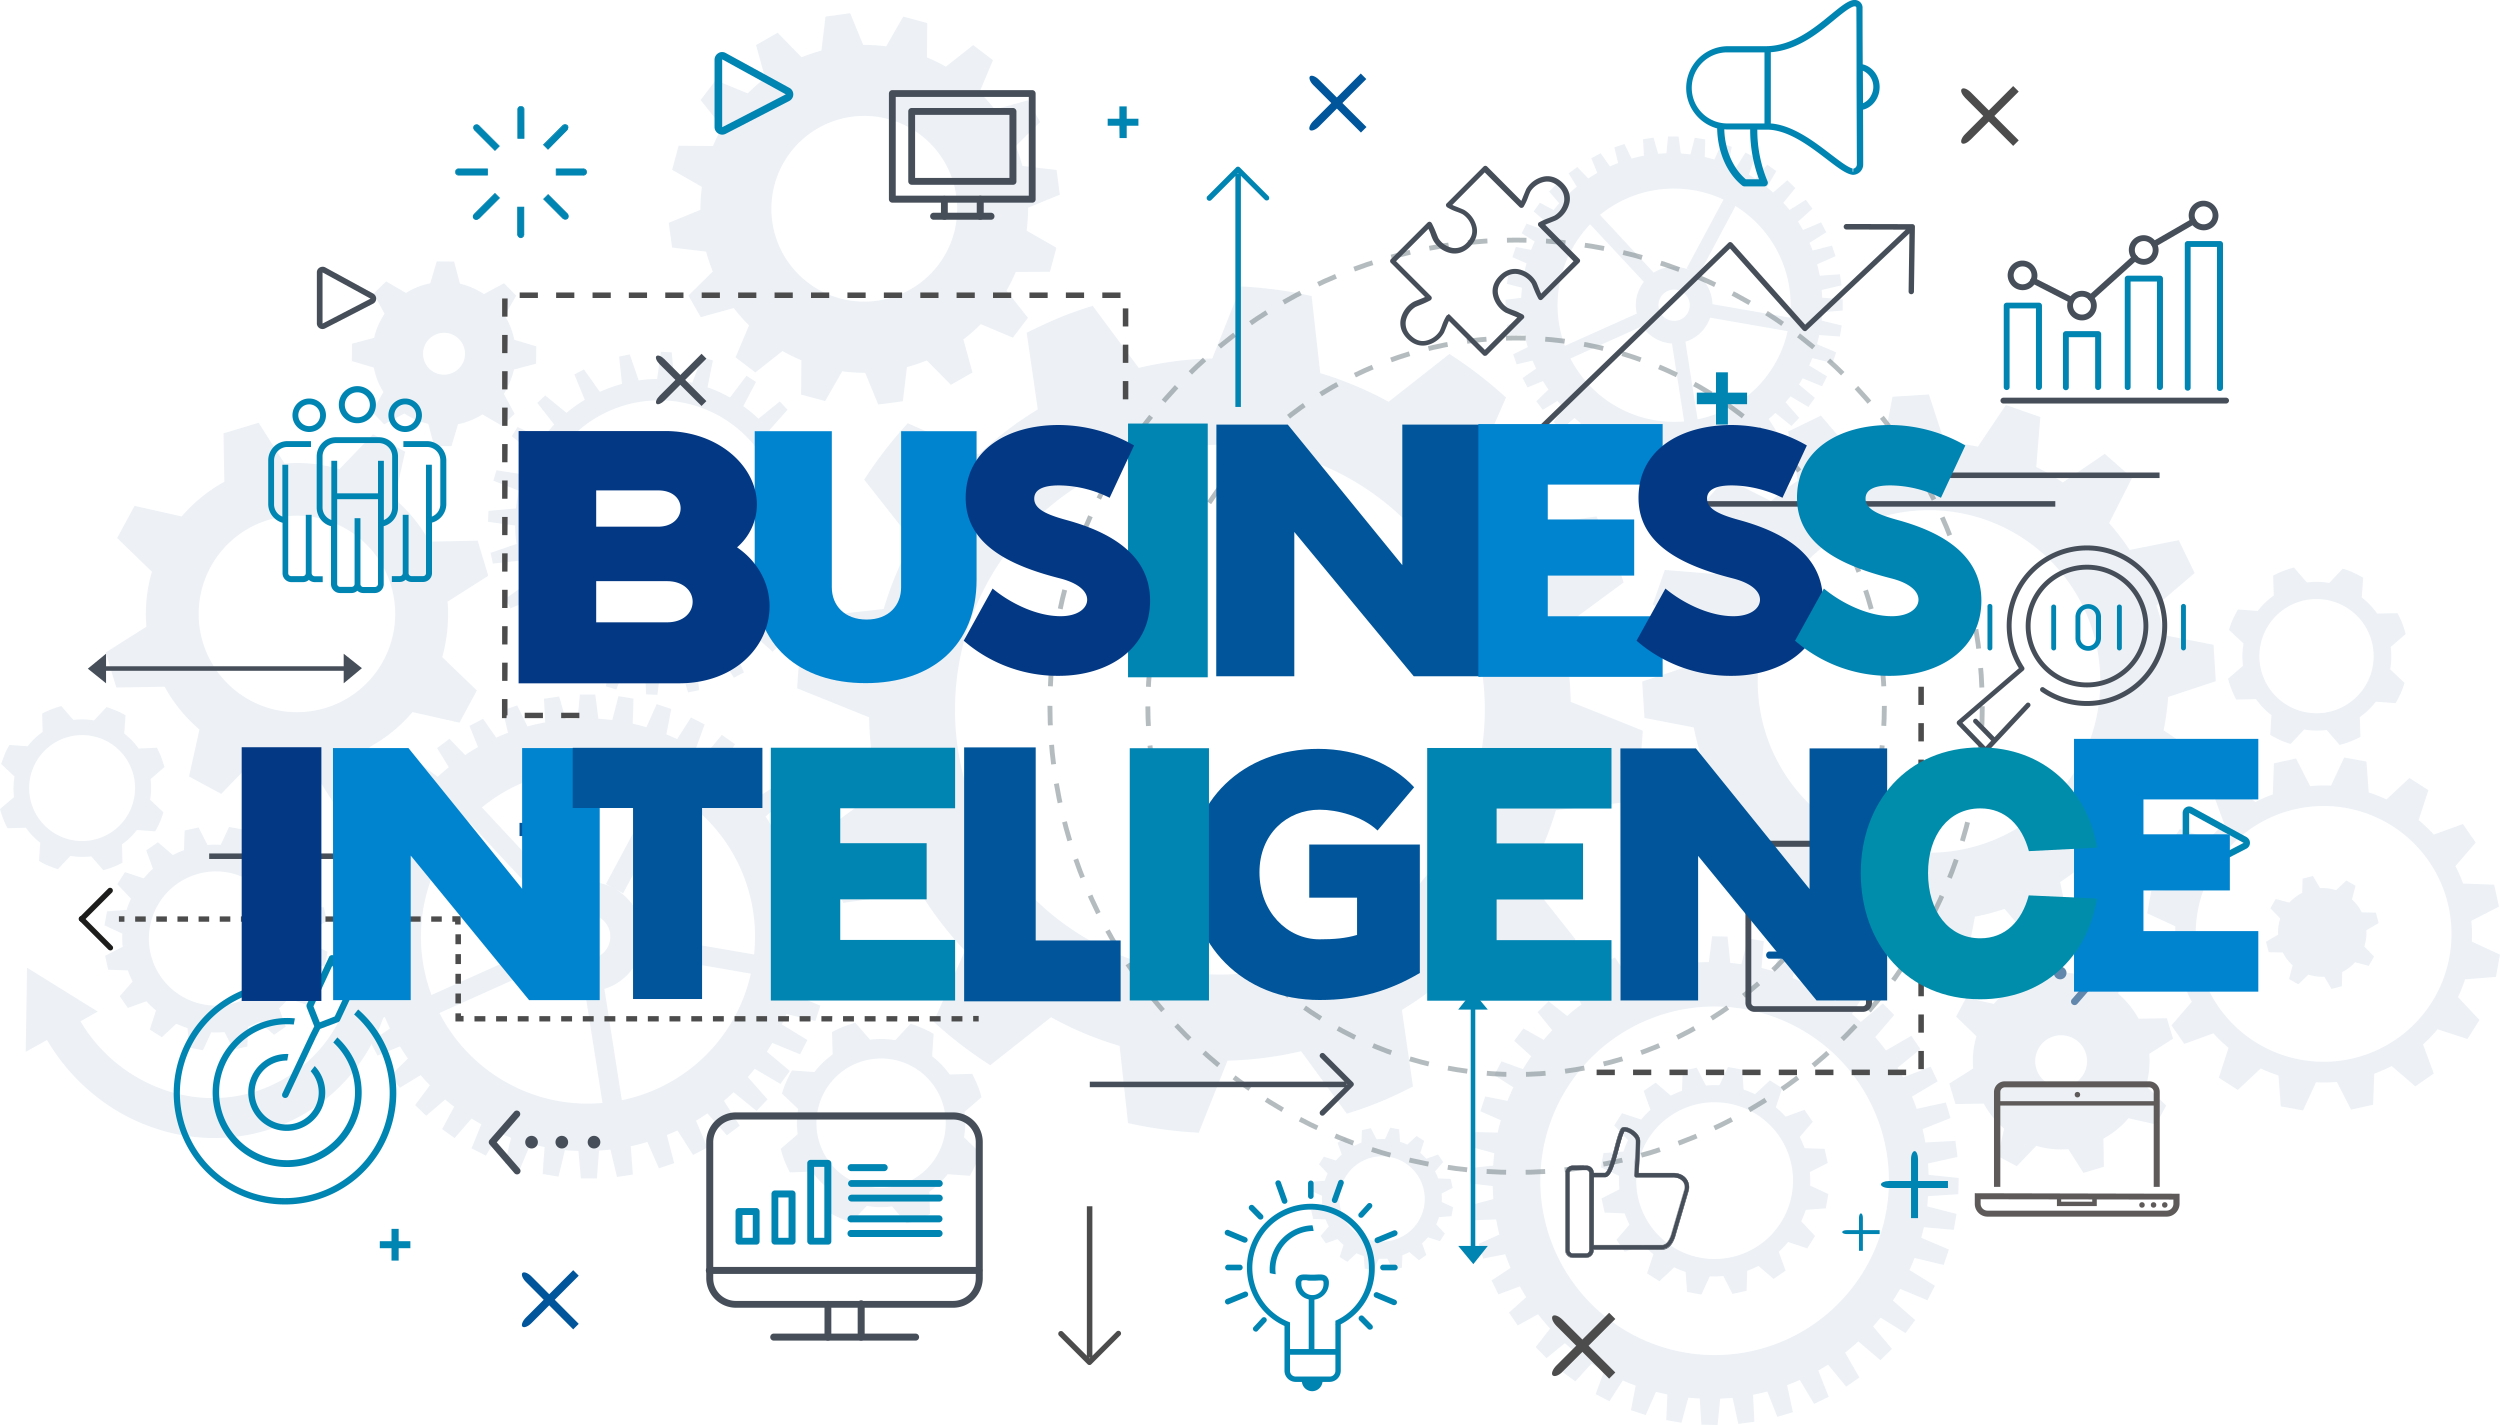 <svg xmlns="http://www.w3.org/2000/svg" viewBox="0 0 1537 876.1"><g style="isolation:isolate"><g id="Camada_1" data-name="Camada 1"><g style="opacity:0.12"><path d="M1454.9,571.9l7.5-4.4-1.7-6.4-8.7-.2a25.86,25.86,0,0,0-6-7.9l2.2-8.4-5.7-3.3-6.3,6a27.31,27.31,0,0,0-9.8-1.3l-4.4-7.5-6.4,1.7-.2,8.7a27.12,27.12,0,0,0-7.9,6l-8.4-2.2-3.3,5.7,6.1,6.3a25.52,25.52,0,0,0-1.3,9.9l-7.5,4.4,1.7,6.4,8.7.2a25.86,25.86,0,0,0,6,7.9l-2.2,8.4,5.7,3.3,6.2-6a27.31,27.31,0,0,0,9.8,1.3l4.4,7.5,6.4-1.7.2-8.7a25.86,25.86,0,0,0,7.9-6l8.4,2.2,3.3-5.7-6-6.2A28.7,28.7,0,0,0,1454.9,571.9Z" transform="translate(0 0)" style="fill:#6287ad"></path><path d="M492,582.1l18.1-1.6v-9.9l-18-1.4c-.1-2.2-.3-4.5-.5-6.7l17.5-4.2-1.5-9.8-17.8,1.3c-.7-3.4-1.4-6.8-2.3-10.1l16.3-7.1-3.2-9.4-17,4.3c-.8-2.2-1.8-4.5-2.7-6.7l14.8-9.4-4.6-8.8-15.9,6.8c-1.4-2.5-2.9-5-4.5-7.4l12.8-11.4-5.9-7.9-14.3,9c-1.7-2.2-3.5-4.3-5.4-6.4l10.6-13-7.1-6.9-12.4,11c-1.8-1.6-3.6-3.2-5.5-4.7l8.4-14.2-8.1-5.7-10.4,12.4-5.7-3.6,5.5-15.2-8.4-4.3-8.5,13.3c-2.2-1-4.4-2-6.6-2.9l3-15.6-9-3-6.3,14.2c-2.8-.8-5.6-1.6-8.4-2.2l.5-15.4-9.3-1.5-3.8,14.7c-2.8-.4-5.6-.6-8.5-.8L366,427h-9.5l-1.4,14.8c-2.5.1-4.9.2-7.3.5l-4-14.1-9.4,1.4.8,14.5c-3.7.7-7.3,1.5-10.9,2.5L318,433.7l-9,3,3.3,13.8q-3.6,1.35-7.2,3L297,441.9l-8.4,4.4,5.3,13c-2.7,1.5-5.3,3.1-7.9,4.9l-9.7-10-7.6,5.7,7.2,11.8c-2.3,1.9-4.6,3.8-6.8,5.9l-11-8.2-6.6,6.8,8.9,10.4c-1.7,1.9-3.4,3.9-5,5.9L243.3,486l-5.5,7.7,10.3,8.9c-1.3,2.1-2.6,4.2-3.9,6.4l-12.8-4.6-4.3,8.4,11.5,7.3c-1.1,2.4-2.1,4.9-3.1,7.3l-13.4-2.6-3,9,12.5,5.5c-.8,3-1.6,6.1-2.2,9.2l-13.7-.4-1.5,9.3,13.3,3.4q-.45,4.5-.6,9l-13.8,1.8v9.5l13.9,1.3c.1,2.5.4,5.1.7,7.6l-13.5,3.9,1.4,9.3,14.1-.8c.8,3.7,1.7,7.4,2.8,11l-12.9,6.3,3,8.9,14-3.3c1,2.3,2,4.7,3.1,7l-12,8.3,4.4,8.4,13.8-5.7c1.5,2.6,3.2,5.1,4.9,7.5l-10.7,10.4,5.7,7.6,12.8-7.8c1.8,2.1,3.7,4.2,5.7,6.2l-9.1,12.2L262,686l11.7-10c1.8,1.5,3.6,3,5.5,4.4l-7.4,13.8,7.7,5.5,10.4-12c2,1.2,4,2.4,6,3.5l-6,14.8,8.8,4.5,8.5-13.8c2.3,1,4.6,1.9,7,2.8l-3.8,15.8,9.4,3.1,6.4-15.2c2.9.8,5.7,1.4,8.6,2l-1.2,16.6,9.8,1.6,3.9-16.3c2.8.3,5.5.4,8.3.5l1.5,16.9H367l1.3-17.1,7-.6,4,16.8,9.8-1.5-1.3-17.4c3.4-.7,6.8-1.6,10.2-2.6l7.1,16.2,9.4-3.2L410,697.8c2.2-.9,4.3-1.8,6.5-2.8l9.6,15.1,8.8-4.6-7-16.5c2.4-1.4,4.7-2.9,7-4.5l12,13.5,7.9-5.9-9.7-15.3c2-1.7,4-3.5,5.9-5.3L465.1,683l6.8-7.1-12.1-13.7c1.4-1.7,2.9-3.4,4.2-5.1l15.8,9.3,5.8-8-14.1-11.8,3.3-5.4,17.1,7,4.5-8.8-15.7-9.6c1-2.1,1.9-4.2,2.7-6.4l17.9,4.3,3.1-9.4-16.9-7.1c.8-2.7,1.4-5.3,2-8l18.2,1.3,1.5-9.8-17.7-4.2C491.6,587.3,491.8,584.7,492,582.1Zm-28.4,4.7L395.2,575a33.74,33.74,0,0,0-17.8-28.9l5.7,3.1,32.5-60.6A102.61,102.61,0,0,1,463.6,586.8ZM405,482.8l-32.5,60.7,4.9,2.6a33.76,33.76,0,0,0-33.8,1.1l-47.3-50.8A102.66,102.66,0,0,1,405,482.8ZM355,588a13.76,13.76,0,1,1,18.6-5.7h0A13.83,13.83,0,0,1,355,588Zm-84-60.6a102.8,102.8,0,0,1,16.5-22.8l47.2,50.7a36.37,36.37,0,0,0-3,4.6,34,34,0,0,0-3.1,23.4l-63.3,28.4a102.26,102.26,0,0,1,5.7-84.3Zm42.1,139a102.54,102.54,0,0,1-42.9-43.6l63.2-28.4a33.75,33.75,0,0,0,26.2,15.1l10.8,68.6a101.68,101.68,0,0,1-57.3-11.7Zm139-42.1a102.35,102.35,0,0,1-69.8,52.1L371.6,608a33.56,33.56,0,0,0,19.7-16.3,30.12,30.12,0,0,0,2.1-4.9l68.2,11.8a101.8,101.8,0,0,1-9.5,25.7Z" transform="translate(0 0)" style="fill:#6287ad"></path><path d="M1004,492.7a264.73,264.73,0,0,0,6-43.5l-44.3-17.7a208.87,208.87,0,0,0-5.8-45.2l38.3-28.2c-2.2-7-4.7-13.8-7.4-20.6s-6-13.5-9.3-20l-47,6.8a211.75,211.75,0,0,0-27.7-36.2l19.1-43.7a257.73,257.73,0,0,0-34.8-26.8L853.7,247a220.84,220.84,0,0,0-42-17.6L806.4,182a255.61,255.61,0,0,0-43.5-5.9l-17.6,44.3a208.87,208.87,0,0,0-45.2,5.8L671.8,188c-6.9,2.2-13.8,4.5-20.7,7.4s-13.4,5.9-19.9,9.2l6.8,47.1a216.47,216.47,0,0,0-36.3,27.7l-43.6-19.2a256.8,256.8,0,0,0-26.8,34.7l29.5,37.5a211.7,211.7,0,0,0-17.5,42l-47.4,5.3a245.81,245.81,0,0,0-5.8,43.5L534.3,441a215.14,215.14,0,0,0,5.7,45.2l-38.3,28.2c2.3,7,4.7,13.9,7.4,20.7s6,13.5,9.3,20l47.1-6.8a221.15,221.15,0,0,0,27.7,36.2L574,628.2a257,257,0,0,0,34.8,26.7l37.4-29.5A204.76,204.76,0,0,0,688.3,643l5.2,47.5a266,266,0,0,0,43.5,5.9l17.7-44.3a222,222,0,0,0,45.2-5.8L828,684.7c7.1-2.2,14-4.6,20.8-7.4s13.4-6,19.9-9.3l-6.8-47.1a211.75,211.75,0,0,0,36.2-27.7l43.7,19.1a257.73,257.73,0,0,0,26.8-34.8L939,540.1a218.17,218.17,0,0,0,17.6-42ZM743.1,599c-89.9-3.8-159.6-79.8-155.8-169.6A162.86,162.86,0,0,1,756.9,273.6c89.9,3.8,159.6,79.8,155.8,169.6h0A162.79,162.79,0,0,1,743.1,599Z" transform="translate(0 0)" style="fill:#6287ad"></path><path d="M510.4,329.7l.3-7-16.7-2a97.09,97.09,0,0,0-1-12l16.1-4.8-1.4-6.9L491,299.1a90.1,90.1,0,0,0-5.1-14.3l14.2-9.1-3.3-6.2-15.4,6.7a88.91,88.91,0,0,0-8.4-11.7l11.2-12.6-4.8-5.1-13.1,10.6a86.39,86.39,0,0,0-9.3-7.7l7.8-14.9-5.9-3.8-10.1,13.4a86,86,0,0,0-13.8-6.3l3.3-16.5-6.7-2-6,15.7a85.49,85.49,0,0,0-11.1-1.8L413,216.6l-6.7-.3L404,233a71.73,71.73,0,0,0-11.3.9l-5.5-16-6.6,1.3,1.8,16.8a91.77,91.77,0,0,0-13.6,4.9L359,227.1l-5.9,3.1,6.4,15.6a87.75,87.75,0,0,0-11.2,8l-13.1-10.7-4.9,4.6L340.7,261a97.65,97.65,0,0,0-7.2,8.7l-15.3-7.2-3.6,5.7,13.3,10.3a78.57,78.57,0,0,0-6,13.2l-16.7-2.6-1.9,6.4,15.7,6.2a99.08,99.08,0,0,0-1.8,10.9l-16.9,1.5-.3,6.7,16.7,2.3a71.73,71.73,0,0,0,.9,11.3l-16,5.5,1.4,6.6,16.7-1.8a91.77,91.77,0,0,0,4.9,13.6l-13.9,9.8,3.1,5.9,15.6-6.4a87.75,87.75,0,0,0,8,11.2l-10.8,13.1,4.6,4.9,13.3-10.4a97.65,97.65,0,0,0,8.7,7.2L346,408.9l5.6,3.6L362,399.2a78.57,78.57,0,0,0,13.2,6L372.5,422l6.4,1.9,6.3-15.7a86,86,0,0,0,11.3,1.9l.7,16.8,7,.3,2-16.7a97.09,97.09,0,0,0,12-1l4.8,16.2,6.9-1.4-2.1-16.7a90.1,90.1,0,0,0,14.3-5.1l9.1,14.2,6.2-3.3-6.7-15.5a97.16,97.16,0,0,0,11.8-8.4L475,400.7l5.1-4.8-10.6-13.1a86.39,86.39,0,0,0,7.7-9.3l14.9,7.8,3.8-5.9-13.4-10.1a86,86,0,0,0,6.3-13.8l16.5,3.3,2-6.7-15.7-6a90.48,90.48,0,0,0,1.9-11.6ZM402.1,397.2a75.57,75.57,0,1,1,78.7-72.3h0A75.63,75.63,0,0,1,402.1,397.2Z" transform="translate(0 0)" style="fill:#6287ad"></path><path d="M592.7,699.2a51,51,0,0,0,.3-15.6l10.4-9a49.12,49.12,0,0,0-2.4-7.4c-1-2.4-2.1-4.7-3.3-7l-13.8.4a54.58,54.58,0,0,0-10.8-11.2l.9-13.8a68.73,68.73,0,0,0-14.2-6.2l-9.4,10.1a53.7,53.7,0,0,0-15.5-.3l-9-10.4a63.86,63.86,0,0,0-7.4,2.4c-2.4,1-4.7,2.1-7,3.3l.4,13.8a52.09,52.09,0,0,0-11.2,10.8l-13.8-1a68.73,68.73,0,0,0-6.2,14.2l10,9.5a50.38,50.38,0,0,0-.3,15.5l-10.4,9a63.37,63.37,0,0,0,2.3,7.4c1,2.4,2.1,4.8,3.3,7.1l13.7-.5a50,50,0,0,0,10.8,11.2l-.9,13.7a66.46,66.46,0,0,0,14.2,6.2l9.5-10a50.38,50.38,0,0,0,15.5.3l9,10.4a49.12,49.12,0,0,0,7.4-2.4c2.4-1,4.7-2.1,7-3.3l-.4-13.7a49.89,49.89,0,0,0,11.2-10.8l13.7,1a68.73,68.73,0,0,0,6.2-14.2Zm-52.7,31a39.74,39.74,0,1,1,41.4-38,39.77,39.77,0,0,1-41.4,38Z" transform="translate(0 0)" style="fill:#6287ad"></path><path d="M1534.5,600.6l2.5-13.7-17.3-8a90.85,90.85,0,0,0-.3-12.8l17-8.7-3-13.5-19.1-.7a84.69,84.69,0,0,0-4.7-10.7l12.5-14.5-7.9-11.4-17.9,6.5a86.72,86.72,0,0,0-9.3-8.9l6-18.4-11.7-7.5-14.1,13.2a85.09,85.09,0,0,0-10.9-4.3l-1.4-19-13.7-2.5-8.1,17.3a90.85,90.85,0,0,0-12.8.3l-8.7-17-13.6,3-.7,19.1a84.69,84.69,0,0,0-10.7,4.7l-14.4-12.5-11.4,7.9,6.6,17.9a86.72,86.72,0,0,0-8.9,9.3l-18.4-6-7.4,11.7,13.2,14.1a102.82,102.82,0,0,0-4.3,10.9l-19,1.4-2.5,13.7,17.3,8a90.85,90.85,0,0,0,.3,12.8l-17,8.7,3,13.5,19.1.7a84.69,84.69,0,0,0,4.7,10.7L1335,630.4l7.9,11.4,17.9-6.5a86.72,86.72,0,0,0,9.3,8.9l-6,18.4,11.7,7.5,14.1-13.2a85.09,85.09,0,0,0,10.9,4.3l1.4,19,13.7,2.5,8-17.3a109,109,0,0,0,12.8-.2l8.7,17,13.6-3,.7-19.1a84.69,84.69,0,0,0,10.7-4.7l14.5,12.5,11.4-7.9-6.6-17.9a86.72,86.72,0,0,0,8.9-9.3l18.4,6,7.4-11.7L1511.2,613a85.09,85.09,0,0,0,4.3-10.9Zm-109.3,52.1a78.62,78.62,0,1,1,81.9-75.2h0a78.53,78.53,0,0,1-81.9,75.2Z" transform="translate(0 0)" style="fill:#6287ad"></path><path d="M1348.4,487.4l7.4-21.2L1330.2,449a157.8,157.8,0,0,0,2.8-20.5l29.3-9.7-1.4-22.4-30.3-5.9a143.38,143.38,0,0,0-4.8-18.2l23.5-20-9.8-20.2-30.2,6a143.86,143.86,0,0,0-12.6-16.5l14.1-27.8L1294,279l-25.8,17.6a138.68,138.68,0,0,0-16.3-9.5l2.5-30.7-21.2-7.4L1216,274.6a157.8,157.8,0,0,0-20.5-2.8l-9.6-29.3-22.4,1.4-5.8,30.3a143.38,143.38,0,0,0-18.2,4.8l-20-23.5-20.2,9.8,6,30.2a143.86,143.86,0,0,0-16.5,12.6L1061,294l-14.8,16.8,17.5,25.8a138.68,138.68,0,0,0-9.5,16.3l-30.7-2.5-7.4,21.2,25.6,17.2a157.8,157.8,0,0,0-2.8,20.5l-29.3,9.7,1.4,22.4,30.3,5.8a143.38,143.38,0,0,0,4.8,18.2l-23.5,20,9.8,20.2,30.2-6a143.86,143.86,0,0,0,12.6,16.5L1061,544l16.8,14.8,25.8-17.6a147.32,147.32,0,0,0,16.3,9.5l-2.5,30.7,21.2,7.4,17.2-25.6a157.8,157.8,0,0,0,20.5,2.8l9.7,29.3,22.4-1.4,5.8-30.3a143.38,143.38,0,0,0,18.2-4.8l20,23.5,20.2-9.8-6-30.2a143.86,143.86,0,0,0,16.5-12.6l27.8,14.1,14.8-16.8-17.6-25.8a138.68,138.68,0,0,0,9.5-16.3Zm-183.1,34.8a105.29,105.29,0,1,1,123.9-82.6,105.28,105.28,0,0,1-123.9,82.6Z" transform="translate(0 0)" style="fill:#6287ad"></path><path d="M1321.4,647.9l14.6-9.3-3.8-12.6-17.4.3a54.63,54.63,0,0,0-12.5-15.4l3.8-17-11.6-6.2-12.1,12.5a52.59,52.59,0,0,0-19.7-2l-9.3-14.7-12.6,3.8.3,17.4a54.21,54.21,0,0,0-15.3,12.5l-17-3.8-6.2,11.6,12.5,12.1a52.91,52.91,0,0,0-2,19.8l-14.7,9.3,3.8,12.6,17.4-.3a55,55,0,0,0,12.5,15.4l-3.8,16.9,11.6,6.2,12-12.5a54.5,54.5,0,0,0,19.7,2l9.3,14.6,12.6-3.8-.3-17.3a53.27,53.27,0,0,0,15.4-12.5l16.9,3.8,6.3-11.6-12.4-12A57.37,57.37,0,0,0,1321.4,647.9Zm-54.9,20.4a15.92,15.92,0,1,1,16.6-15.3,15.89,15.89,0,0,1-16.6,15.3Z" transform="translate(0 0)" style="fill:#6287ad"></path><path d="M1185.4,735.4l18.6-1.2.2-10-18.5-1.9c-.1-2.3-.2-4.7-.3-7l18.1-4-1.3-9.9-18.5,1c-.5-2.7-1-5.5-1.7-8.2l17.2-6.8-2.9-9.6-17.9,3.9c-.9-2.5-1.8-5-2.9-7.5l15.8-9.4-4.3-9-17,6.6c-1.1-2-2.2-4-3.4-5.9l14.1-11.5-5.6-8.2-15.6,9c-2.1-2.8-4.3-5.5-6.6-8.2l11.7-13.6-7-7.1L1144,628.3c-1.8-1.7-3.6-3.3-5.4-4.9l9.3-15-8-6-11.5,13.1c-2.4-1.7-4.8-3.2-7.3-4.7l6.6-16-8.9-4.6-9,14.5c-2.5-1.2-5.1-2.4-7.7-3.4l3.9-16.5-9.5-3.2L1090,597c-2.3-.7-4.7-1.3-7-1.9l1.4-16.5-9.8-1.7-4,15.9c-2.2-.3-4.5-.6-6.8-.8l-1.7-16.2-9.5-.2-2,15.9c-2.5,0-4.9.1-7.3.2l-4.1-15.5-9.5,1.2.6,15.7c-2.9.5-5.8,1-8.7,1.7l-6.3-14.2-9.1,2.7,3,15c-2.7.9-5.4,1.9-8,3l-8.3-12.7-8.6,4.2,5.2,14c-2.2,1.2-4.3,2.4-6.5,3.6l-9.9-11.1-7.9,5.4,7.1,12.8c-3,2.2-6,4.6-8.8,7.1l-11.4-9-6.8,6.7,9,11.1c-1.8,1.9-3.6,3.9-5.2,5.9l-12.5-7-5.7,7.6,10.5,9.5c-1.8,2.6-3.5,5.2-5.1,7.9l-13.2-4.8-4.4,8.5,11.7,7.5c-1.3,2.7-2.5,5.5-3.6,8.3l-13.7-2.7-3,9.1,12.6,5.5c-.7,2.5-1.4,5-1.9,7.6L907,696l-1.6,9.4,13.3,3.6c-.3,2.5-.6,5-.7,7.6l-13.7,1.5-.2,9.5,13.6,1.6c.1,2.7.2,5.4.4,8l-13.3,3.5,1.2,9.5,13.8-.5c.6,3.1,1.2,6.2,2,9.3l-12.7,5.7,2.7,9.1,13.6-2.7c1,2.8,2.1,5.7,3.3,8.4L917,787.2l4.2,8.6,13.2-4.9c1.2,2.2,2.6,4.5,3.9,6.6L927.7,807l5.4,7.9,12.5-6.9c2.3,3,4.8,6,7.4,8.8l-8.9,11.4,6.7,6.8,11.3-9.2c1.9,1.7,3.9,3.4,5.9,5l-7.2,12.8,7.7,5.7,10-11c2.5,1.7,5.1,3.2,7.7,4.7L981,857.1l8.5,4.4,8.2-12.8c2.6,1.2,5.2,2.2,7.9,3.2l-2.9,15.1,9.1,3,6.3-14.3c2.3.6,4.6,1.1,7,1.6l-.7,15.8,9.4,1.6,4.2-15.4c2.3.2,4.7.4,7,.5l1,16.1,10,.2,1.6-16.2c2.5-.1,5.1-.3,7.6-.5l3.5,16,9.9-1.3-.8-16.6c2.9-.6,5.8-1.2,8.7-2l6.2,15.6,9.6-2.9-3.6-16.6c2.6-1,5.2-2,7.8-3.2l8.8,14.7,9-4.3-6.4-16.2q3.15-1.8,6-3.6l11.1,13.5,8.2-5.6-8.8-15.3q4.2-3.3,8.1-6.9l13.6,11.6,7.1-7-11.6-13.8c1.6-1.8,3.1-3.6,4.6-5.4l15.3,9.5,6-8-13.7-12c1.5-2.3,3-4.7,4.4-7.2l16.8,7,4.6-8.9-15.6-9.7c1.1-2.4,2.1-4.9,3.1-7.4l17.9,4.3,3.2-9.5-17-7.2c.6-2.2,1.1-4.3,1.6-6.5l18.4,1.6,1.7-9.8-18-4.6C1185.1,739.7,1185.2,737.6,1185.4,735.4ZM1049.6,833a107.15,107.15,0,1,1,111.6-102.5A107.11,107.11,0,0,1,1049.6,833Z" transform="translate(0 0)" style="fill:#6287ad"></path><path d="M1122.5,742.9l1.6-8.8-11.2-5.2a57.53,57.53,0,0,0-.2-8.3l11-5.6-1.9-8.7-12.3-.4a71.75,71.75,0,0,0-3-6.9l8-9.3-5.1-7.4-11.6,4.2a53.45,53.45,0,0,0-6-5.7l3.9-11.8-7.6-4.8-9.1,8.5a60.08,60.08,0,0,0-7-2.8l-.9-12.3-8.8-1.6-5.2,11.2a57.53,57.53,0,0,0-8.3.2l-5.6-11-8.7,1.9-.4,12.3a71.75,71.75,0,0,0-6.9,3l-9.3-8-7.4,5.1,4.2,11.6a53.45,53.45,0,0,0-5.7,6l-11.8-3.9-4.8,7.5,8.5,9.1a60.08,60.08,0,0,0-2.8,7l-12.3.9-1.6,8.8,11.2,5.2a57.53,57.53,0,0,0,.2,8.3l-11,5.6,1.9,8.7,12.3.5a71.75,71.75,0,0,0,3,6.9l-8,9.3,5.1,7.4,11.6-4.2a53.45,53.45,0,0,0,6,5.7l-3.9,11.8,7.6,4.8,9.1-8.5a60.08,60.08,0,0,0,7,2.8l.9,12.3,8.8,1.6,5.2-11.2a57.53,57.53,0,0,0,8.3-.2l5.6,11,8.7-1.9.4-12.3a71.75,71.75,0,0,0,6.9-3l9.3,8,7.4-5.1-4.2-11.6a53.45,53.45,0,0,0,5.7-6l11.8,3.9,4.8-7.6-8.5-9.1a60.08,60.08,0,0,0,2.8-7ZM1052.1,774a48.19,48.19,0,1,1,50.2-46.1A48.19,48.19,0,0,1,1052.1,774Z" transform="translate(0 0)" style="fill:#6287ad"></path><path d="M1120.3,192l12.6-1.1V184l-12.6-1c-.1-1.6-.2-3.1-.3-4.7l12.2-2.9-1-6.8-12.4.9c-.5-2.4-1-4.7-1.6-7l11.3-5-2.2-6.5-11.9,3c-.6-1.6-1.2-3.1-1.9-4.7l10.3-6.5-3.2-6.1-11.1,4.7c-1-1.7-2-3.5-3.1-5.1l8.9-8-4.1-5.5-10,6.3c-1.2-1.5-2.5-3-3.8-4.4l7.4-9.1-5-4.8-8.7,7.6c-1.2-1.1-2.5-2.2-3.8-3.3l5.8-9.9-5.6-4-7.3,8.7c-1.3-.9-2.6-1.7-4-2.5l3.8-10.6-5.9-3-5.9,9.4c-1.5-.7-3.1-1.4-4.6-2l2.1-10.9-6.3-2.1-4.4,9.9c-2-.6-3.9-1.1-5.9-1.6l.3-10.8-6.5-1-2.6,10.2-5.9-.6L1032,83.9h-6.5l-1,10.3-5.1.3-2.8-9.9-6.5,1,.6,10.1c-2.6.5-5.1,1.1-7.6,1.8l-4.4-9-6.2,2.1,2.3,9.6c-1.7.7-3.4,1.4-5,2.1l-5.7-8.1-5.8,3.1,3.7,9c-1.9,1.1-3.7,2.2-5.5,3.4l-6.8-7-5.3,3.9,5,8.2c-1.6,1.3-3.2,2.7-4.7,4.1l-7.7-5.8-4.6,4.7,6.2,7.2c-1.2,1.3-2.3,2.7-3.5,4.1l-8.4-4.5-3.8,5.4,7.2,6.2c-.9,1.5-1.9,3-2.7,4.5l-8.9-3.2-3,5.9,8,5.1c-.8,1.7-1.5,3.4-2.2,5.1l-9.4-1.8-2.1,6.3,8.7,3.8c-.6,2.1-1.1,4.2-1.5,6.4l-9.6-.3-1,6.5,9.3,2.4c-.2,2.1-.4,4.2-.5,6.2l-9.6,1.2v6.6l9.7.9c.1,1.8.3,3.5.5,5.3l-9.4,2.7,1,6.5,9.9-.6a66.93,66.93,0,0,0,2,7.7l-9,4.4,2.1,6.2,9.8-2.3c.7,1.6,1.4,3.2,2.2,4.9l-8.3,5.8,3,5.8,9.5-3.9c1.1,1.8,2.2,3.5,3.4,5.2l-7.5,7.2,4,5.3,9-5.5c1.3,1.5,2.6,3,4,4.4l-6.4,8.5,4.7,4.6,8.2-7c1.2,1.1,2.5,2.1,3.8,3.1l-5.1,9.6,5.4,3.8,7.2-8.3a28.63,28.63,0,0,0,4.2,2.4l-4.2,10.3,6.2,3.1,5.9-9.6c1.6.7,3.2,1.3,4.9,2l-2.6,11,6.6,2.2,4.4-10.6c2,.5,4,1,6,1.4l-.8,11.6,6.8,1.1,2.7-11.4c1.9.2,3.9.3,5.8.4l1,11.8h6.9l.9-12c1.6-.1,3.2-.2,4.9-.4l2.8,11.7,6.8-1-.9-12.2c2.4-.5,4.8-1.1,7.1-1.8l5,11.3,6.5-2.2-3.2-12c1.5-.6,3-1.3,4.5-2l6.7,10.5,6.1-3.2-4.9-11.5c1.7-1,3.3-2,4.9-3.1l8.4,9.4,5.5-4.1-6.8-10.7c1.4-1.2,2.8-2.4,4.1-3.7l9.9,8,4.8-5-8.4-9.6,3-3.6,11,6.5,4-5.6-9.8-8.2c.8-1.2,1.5-2.5,2.3-3.8l11.9,4.9,3.1-6.1-11-6.7c.7-1.5,1.3-3,1.9-4.5l12.5,3,2.2-6.6-11.8-5c.5-1.9,1-3.7,1.4-5.6l12.7.9,1.1-6.8-12.3-3C1120,195.7,1120.2,193.8,1120.3,192Zm-19.8,3.3-47.7-8.3a23.17,23.17,0,0,0-12.4-20.1l4,2.1,22.6-42.3a71.9,71.9,0,0,1,33.5,68.6Zm-40.9-72.6L1036.9,165l3.4,1.8a23.46,23.46,0,0,0-23.6.8l-33-35.5A72,72,0,0,1,1059.6,122.7Zm-34.9,73.4a9.6,9.6,0,1,1,13-3.9,9.57,9.57,0,0,1-13,3.9Zm-58.6-42.3a74.93,74.93,0,0,1,11.5-15.9l33,35.4a22,22,0,0,0-2.1,3.2,23.13,23.13,0,0,0-2.2,16.3l-44.2,19.8a71.57,71.57,0,0,1,4-58.8Zm29.3,97a71.86,71.86,0,0,1-29.9-30.4l44.1-19.8a23.87,23.87,0,0,0,18.3,10.6l7.5,47.9a71.53,71.53,0,0,1-40-8.3Zm97-29.3a71.12,71.12,0,0,1-48.7,36.3l-7.5-47.7a23.37,23.37,0,0,0,15.2-14.8l47.6,8.3a69,69,0,0,1-6.6,17.9Z" transform="translate(0 0)" style="fill:#6287ad"></path><path d="M275.2,369.9l25-15.9-6.5-21.6L264,333a93.72,93.72,0,0,0-21.4-26.3l6.5-29L229.3,267l-20.6,21.4A91.22,91.22,0,0,0,175,285l-16-25.1-21.6,6.5.5,29.8a94.7,94.7,0,0,0-26.2,21.3l-29-6.5L72,330.8l21.4,20.7A92,92,0,0,0,90,385.3L65,401.1l6.5,21.6,29.7-.5a93.72,93.72,0,0,0,21.4,26.3l-6.4,28.9L136,488.1l20.6-21.3a93.12,93.12,0,0,0,33.6,3.5l15.9,25,21.6-6.5-.5-29.5a92.77,92.77,0,0,0,26.4-21.5l28.9,6.5,10.7-19.8L271.9,404A98.54,98.54,0,0,0,275.2,369.9ZM180,437.8A60.4,60.4,0,1,1,242.9,380h0A60.38,60.38,0,0,1,180,437.8Z" transform="translate(0 0)" style="fill:#6287ad"></path><path d="M1461.5,377.2a47,47,0,0,0-9.5-9.9l.9-12.1c-2-1.2-4-2.2-6.1-3.2s-4.3-1.7-6.5-2.4l-8.3,8.8a45,45,0,0,0-13.7-.3l-8-9.2a60.68,60.68,0,0,0-12.8,5l.4,12.2a49.55,49.55,0,0,0-9.9,9.5l-12.1-.9c-1.2,2-2.2,4-3.2,6.1a50.18,50.18,0,0,0-2.3,6.5l8.9,8.3a44.91,44.91,0,0,0-.3,13.7l-9.2,8a60.68,60.68,0,0,0,5,12.8l12.2-.3a42.51,42.51,0,0,0,9.5,9.9l-.8,12.1c2,1.2,4,2.2,6.1,3.2s4.3,1.7,6.5,2.4l8.3-8.9a45.64,45.64,0,0,0,13.8.3l8,9.2a60.34,60.34,0,0,0,12.8-4.9l-.4-12.2a47,47,0,0,0,9.9-9.5l12.1.9c1.2-2,2.2-4,3.2-6.1a48.82,48.82,0,0,0,2.3-6.4l-8.8-8.3a45,45,0,0,0,.3-13.7l9.2-8a52.4,52.4,0,0,0-5-12.8Zm-13.6,52.1a35.11,35.11,0,1,1,2.2-49.6,35.1,35.1,0,0,1-2.2,49.6Z" transform="translate(0 0)" style="fill:#6287ad"></path><path d="M316,227.2l13.6-3.6.1-10.7-13.5-4a43.87,43.87,0,0,0-5.9-14.9l7.1-12.2-7.5-7.7-12.4,6.7a44.76,44.76,0,0,0-14.7-6.4l-3.6-13.6-10.7-.1-4,13.5a42.67,42.67,0,0,0-14.9,5.9L237.4,173l-7.7,7.5,6.7,12.4a44.37,44.37,0,0,0-6.4,14.8l-13.6,3.6-.1,10.7,13.5,4a43.16,43.16,0,0,0,5.9,15l-7,12.2,7.5,7.7,12.4-6.7a44.76,44.76,0,0,0,14.7,6.4l3.6,13.6,10.7.1,4-13.5a45.41,45.41,0,0,0,15-6l12.1,7,7.7-7.4-6.6-12.2A51.74,51.74,0,0,0,316,227.2Zm-47.4,2.4a12.88,12.88,0,1,1,16.5-7.7,13,13,0,0,1-16.5,7.7Z" transform="translate(0 0)" style="fill:#6287ad"></path><path d="M892.4,747.7l1-5.5-7-3.2a30.3,30.3,0,0,0-.1-5.2l6.8-3.5-1.2-5.5-7.7-.3a33,33,0,0,0-1.9-4.3l5-5.8-3.2-4.6-7.2,2.6a41.73,41.73,0,0,0-3.7-3.6l2.4-7.4-4.7-3-5.7,5.3a33.36,33.36,0,0,0-4.4-1.7l-.6-7.7-5.5-1-3.2,7a45.56,45.56,0,0,0-5.2.1l-3.5-6.8-5.5,1.2-.3,7.7a33,33,0,0,0-4.3,1.9l-5.8-5-4.6,3.2,2.6,7.2a41.73,41.73,0,0,0-3.6,3.7l-7.4-2.4-3,4.7,5.3,5.7a33.36,33.36,0,0,0-1.7,4.4l-7.7.6-1,5.5,7,3.2a30.12,30.12,0,0,0,.1,5.2l-6.8,3.5,1.2,5.5,7.7.3a33,33,0,0,0,1.9,4.3l-5,5.8,3.2,4.6,7.2-2.6a41.73,41.73,0,0,0,3.7,3.6l-2.4,7.4,4.7,3,5.7-5.3a33.36,33.36,0,0,0,4.4,1.7l.6,7.7,5.5,1,3.2-7a45.56,45.56,0,0,0,5.2-.1l3.5,6.8,5.5-1.2.3-7.7a33,33,0,0,0,4.3-1.9l5.8,5,4.6-3.2-2.6-7.2a41.73,41.73,0,0,0,3.6-3.7l7.4,2.4,3-4.7-5.3-5.7a33.36,33.36,0,0,0,1.7-4.4Zm-43.8,15.6a26.22,26.22,0,1,1,27.3-25.1,26.25,26.25,0,0,1-27.3,25.1Z" transform="translate(0 0)" style="fill:#6287ad"></path><path d="M199.8,593.7l1.6-8.6-11-5.1a54.8,54.8,0,0,0-.2-8.1l10.8-5.5-1.9-8.6-12.1-.4c-.9-2.3-1.9-4.6-3-6.8l7.9-9.2-5-7.2-11.3,4.1a52.09,52.09,0,0,0-5.9-5.6l3.8-11.6-7.4-4.7-8.9,8.3a70.66,70.66,0,0,0-6.9-2.7l-.9-12-8.6-1.6-5.1,11a54.76,54.76,0,0,0-8.1.1l-5.5-10.8-8.6,1.9-.4,12.1a45.39,45.39,0,0,0-6.8,3l-9.2-7.9-7.2,5L94,534.1a52.09,52.09,0,0,0-5.6,5.9l-11.6-3.8-4.7,7.4,8.4,8.9a70.66,70.66,0,0,0-2.7,6.9l-12,.9-1.6,8.6,11,5.1a54.8,54.8,0,0,0,.2,8.1l-10.8,5.5,1.9,8.6,12.1.4a57.86,57.86,0,0,0,2.9,6.8l-7.9,9.1,5,7.2L90,615.6a52.09,52.09,0,0,0,5.9,5.6L92.1,633l7.4,4.7,8.9-8.3a70.66,70.66,0,0,0,6.9,2.7l.9,12,8.6,1.6,5.1-11a54.8,54.8,0,0,0,8.1-.2l5.5,10.8,8.6-1.9.4-12.1c2.3-.9,4.6-1.9,6.8-3l9.2,7.9,7.2-5-4.1-11.3a52.09,52.09,0,0,0,5.6-5.9l11.6,3.8,4.7-7.4-8.4-8.9a70.66,70.66,0,0,0,2.7-6.9ZM131,618.2a41.24,41.24,0,1,1,43-39.5,41.18,41.18,0,0,1-43,39.5C131.1,618.3,131,618.3,131,618.2Z" transform="translate(0 0)" style="fill:#6287ad"></path><path d="M85.2,460.2a40.43,40.43,0,0,0-8.8-9.2l.8-11.2a38.14,38.14,0,0,0-5.7-2.9c-2-.8-4-1.6-6-2.2l-7.7,8.2a45.07,45.07,0,0,0-12.7-.3l-7.4-8.5a54.53,54.53,0,0,0-11.8,4.6l.3,11.3a42.7,42.7,0,0,0-9.2,8.8L5.8,458a38.14,38.14,0,0,0-2.9,5.7c-.8,2-1.5,4-2.2,6l8.2,7.7a45.07,45.07,0,0,0-.3,12.7L0,497.4a54.53,54.53,0,0,0,4.6,11.8l11.3-.3a42.7,42.7,0,0,0,8.8,9.2L24,529.3a42.49,42.49,0,0,0,5.6,2.9c2,.8,4,1.6,6,2.2l7.7-8.2a45.68,45.68,0,0,0,12.8.3l7.4,8.5a54.53,54.53,0,0,0,11.8-4.6L75,519.1a42.7,42.7,0,0,0,9.2-8.8l11.2.8a38.14,38.14,0,0,0,2.9-5.7,48.38,48.38,0,0,0,2.2-6l-8.2-7.7a45.07,45.07,0,0,0,.3-12.7l8.5-7.4a57.43,57.43,0,0,0-4.6-11.9ZM72.5,508.5a32.56,32.56,0,1,1,2-46h0a32.65,32.65,0,0,1-2,46Z" transform="translate(0 0)" style="fill:#6287ad"></path><path d="M206,537.2a96.71,96.71,0,0,1,9.6,71.4c-6.2,24-21.2,43.6-42.3,55.4s-45.7,14.3-69.4,7a96.77,96.77,0,0,1-54.4-43.1l10.6-6-43.5-27-.8,51.8,13.1-7.3A124,124,0,0,0,58,673.2a118.3,118.3,0,0,0,39.9,21.3,113.74,113.74,0,0,0,44.1,4.7,109.15,109.15,0,0,0,77.5-43.3,112.06,112.06,0,0,0,19.1-40,120.19,120.19,0,0,0,2.8-45.1,123.87,123.87,0,0,0-14.9-45Z" transform="translate(0 0)" style="fill:#6287ad"></path><path d="M645.5,167.1l4-14.8-18.3-10.5a111.24,111.24,0,0,0,.9-14.1l19.5-8-2-15.2-21-2.5a109.26,109.26,0,0,0-4.1-12.2l15-14.8-7.6-13.3-20.3,5.6a94.92,94.92,0,0,0-9.4-10.6L610.5,37l-12.2-9.3L581.5,41a95.94,95.94,0,0,0-11.6-5.7l.2-21.1-14.8-4L544.8,28.5a111.24,111.24,0,0,0-14.1-.9l-8-19.5-15.2,2.1L505,31.1a109.26,109.26,0,0,0-12.2,4.1L478.1,20.1l-13.3,7.6L470.4,48a105.83,105.83,0,0,0-10.7,9.4L440,49.3l-9.3,12.2L444,78.2a113.43,113.43,0,0,0-5.7,11.6l-21.1-.2-4,14.8,18.3,10.5a111.24,111.24,0,0,0-.9,14.1l-19.5,8,2.1,15.2,20.9,2.5a109.26,109.26,0,0,0,4.1,12.2l-15,14.8,7.6,13.3,20.3-5.6a94.92,94.92,0,0,0,9.4,10.6l-8.3,19.7,12.2,9.3,16.7-13.2a95.94,95.94,0,0,0,11.6,5.7l-.2,21.1,14.8,4,10.5-18.3a111.24,111.24,0,0,0,14.1.9l8,19.5,15.2-2,2.5-21a109.26,109.26,0,0,0,12.2-4.1l14.8,15,13.3-7.6-5.6-20.3a105.83,105.83,0,0,0,10.7-9.4l19.7,8.3,9.3-12.2-13.2-16.7a102.4,102.4,0,0,0,5.7-11.5Zm-94.1,14.7a57.09,57.09,0,1,1,33.4-73.5h0a57,57,0,0,1-33.4,73.5Z" transform="translate(0 0)" style="fill:#6287ad"></path></g><g style="opacity:0.5"><circle cx="932.1" cy="434.2" r="226.4" style="fill:none;stroke:#6b7a7f;stroke-miterlimit:10;stroke-width:3px;stroke-dasharray:12.053,12.053"></circle><circle cx="932.1" cy="434.2" r="286.6" style="fill:none;stroke:#6b7a7f;stroke-miterlimit:10;stroke-width:3px;stroke-dasharray:12.008,12.008"></circle></g><path d="M1176.9,138.3a1.66,1.66,0,0,0-1.2-.5l-40.5-.1h0a1.7,1.7,0,0,0,0,3.4l36.4.1-61.8,58.4L1065,149.4a2.28,2.28,0,0,0-1.2-.6,1.66,1.66,0,0,0-1.2.5L940.3,267.7a1.72,1.72,0,0,0,.1,2.4,1.57,1.57,0,0,0,2.2,0l121-117.3,44.8,50.2a2.28,2.28,0,0,0,1.2.6,1.35,1.35,0,0,0,1.2-.5l63.1-59.6-.5,35.7a1.67,1.67,0,0,0,1.6,1.7h0a1.67,1.67,0,0,0,1.7-1.6l.6-39.7A1.7,1.7,0,0,0,1176.9,138.3Z" transform="translate(0 0)" style="fill:#464e59"></path><path d="M1208.2,60.2l29.5,29.5,3.4-3.4-29.4-29.5c-2.1-2.1-4.6-3.1-5.6-2.1S1206.1,58,1208.2,60.2Z" transform="translate(0 0)" style="fill:#4c4c4c"></path><path d="M1211.6,85.8l29.5-29.5-3.4-3.4-29.5,29.5c-2.1,2.1-3.1,4.6-2.1,5.6S1209.5,87.9,1211.6,85.8Z" transform="translate(0 0)" style="fill:#4c4c4c"></path><path d="M831.8,665.4l-17.6-17.6a1.72,1.72,0,0,0-2.4.1,1.69,1.69,0,0,0,0,2.3L826.6,665H670v3.4H826.6L811.8,683a1.82,1.82,0,0,0,0,2.4,1.63,1.63,0,0,0,2.4,0l17.6-17.6a1.63,1.63,0,0,0,0-2.4Zm-3.9.8.4.4-.4.4Z" transform="translate(0 0)" style="fill:#464e59"></path><rect x="1108.2" y="290.5" width="219.5" height="3.4" style="fill:#464e59"></rect><rect x="1044.1" y="308.1" width="219.5" height="3.4" style="fill:#464e59"></rect><path d="M1129.3,517.9a3.74,3.74,0,0,0-2.5-1h-48.1a5.59,5.59,0,0,0-5.6,5.6v94a5.59,5.59,0,0,0,5.6,5.6h66.6a5.59,5.59,0,0,0,5.6-5.6V539.4a3.57,3.57,0,0,0-1.2-2.7Zm-.6,4.3,18.5,17.1h-16.5a2,2,0,0,1-2-2Zm16.6,96.4h-66.6a2,2,0,0,1-2-2v-94a2,2,0,0,1,2-2H1125v16.8a5.59,5.59,0,0,0,5.6,5.6h16.6v73.6a1.86,1.86,0,0,1-1.9,2Z" transform="translate(0 0)" style="fill:#464e59"></path><path d="M1136.1,558.1h-48.4a2.31,2.31,0,0,0-1.6,2.8,2.17,2.17,0,0,0,1.6,1.6h48.4a2.31,2.31,0,0,0,1.6-2.8A2,2,0,0,0,1136.1,558.1Z" transform="translate(0 0)" style="fill:#00559b"></path><path d="M1135.8,571.4h-48.3a2.31,2.31,0,0,0-1.6,2.8,2.17,2.17,0,0,0,1.6,1.6h48.3a2.31,2.31,0,0,0,1.6-2.8A2.17,2.17,0,0,0,1135.8,571.4Z" transform="translate(0 0)" style="fill:#00559b"></path><path d="M1106,585h-18.5a2.31,2.31,0,0,0-1.6,2.8,2.17,2.17,0,0,0,1.6,1.6H1106a2.31,2.31,0,0,0,1.6-2.8A2.17,2.17,0,0,0,1106,585Z" transform="translate(0 0)" style="fill:#00559b"></path><rect x="128.6" y="524.7" width="93.2" height="3.4" style="fill:#464e59"></rect><path d="M441.6,82.1a5.13,5.13,0,0,0,2.4.7,5,5,0,0,0,2.1-.5l39.1-20.2a4.57,4.57,0,0,0,2-6.2,4.36,4.36,0,0,0-1.9-1.9L446.2,32.6A4.28,4.28,0,0,0,444,32a4.2,4.2,0,0,0-2.4.7,4.7,4.7,0,0,0-2.3,4V78.3A4.74,4.74,0,0,0,441.6,82.1ZM444,36.5,483.1,58,444,78.2Z" transform="translate(0 0)" style="fill:#0084b2"></path><circle cx="1228.2" cy="598.2" r="3.9" style="fill:#6287ad"></circle><circle cx="1248" cy="598.2" r="3.9" style="fill:#6287ad"></circle><circle cx="1266.6" cy="598.2" r="3.9" style="fill:#6287ad"></circle><path d="M1277.2,579.2a2.2,2.2,0,0,0-3.1-.1,2.16,2.16,0,0,0-.2,2.9l14,16.1-14,16.1a2.19,2.19,0,0,0,3.1,3.1l.2-.2,15.2-17.5a2.13,2.13,0,0,0,0-2.8Z" transform="translate(0 0)" style="fill:#6287ad"></path><path d="M1343.8,538.9a3.89,3.89,0,0,0,3.9.1l33.5-17.3a4,4,0,0,0,1.6-5.4,4.63,4.63,0,0,0-1.5-1.6l-33.5-18.4a4.14,4.14,0,0,0-1.9-.5,4,4,0,0,0-4,4v35.8A4,4,0,0,0,1343.8,538.9Zm2.1-39.1,33.5,18.4-33.5,17.4Z" transform="translate(0 0)" style="fill:#0084b2"></path><path d="M196.5,201.8a3.43,3.43,0,0,0,3.4.1l29.5-15.2a3.49,3.49,0,0,0,1.5-4.7,4,4,0,0,0-1.4-1.5L200,164.4a3.29,3.29,0,0,0-1.7-.4,4.07,4.07,0,0,0-1.8.5,3.4,3.4,0,0,0-1.7,3v31.4A3.45,3.45,0,0,0,196.5,201.8Zm1.8-34.3,29.5,16.1-29.5,15.3Z" transform="translate(0 0)" style="fill:#464e59"></path><path d="M1036.9,724.9c-1.8-2.4-4.7-3.7-8.3-3.7h-21.2c.2-4,.9-15.7.9-19.7s-4.7-7.4-8.1-8.3c-2.4-.6-3.3.2-3.6.8-1.4,2.5-2.7,7.2-4,12.2-1,3.8-2.1,7.8-3.2,10.7-1.6,4.2-2.6,4.2-2.6,4.2h-6.9a4.53,4.53,0,0,0-4.4-4.5H967a4.4,4.4,0,0,0-4.4,4.5v47.6a4.37,4.37,0,0,0,4.4,4.4h8.3a4.37,4.37,0,0,0,4.4-4.4V768h41.9c4.9,0,7-4.5,8.2-7.8v-.1l8.2-27.9A8.27,8.27,0,0,0,1036.9,724.9Zm-59.8,43.9a2,2,0,0,1-1.9,1.9h-8.3a2,2,0,0,1-1.9-1.9h0V721.2a1.84,1.84,0,0,1,1.9-1.9h8.3a1.9,1.9,0,0,1,1.9,1.9Zm58.5-37.2-8.2,27.9c-1.9,5.4-4,6.1-5.8,6.1H979.7V723.8h7c3.5,0,5.5-6.4,8.3-16.8,1.2-4.5,2.4-9.2,3.7-11.4a8.41,8.41,0,0,1,4.3,1.9c1.8,1.3,2.8,2.8,2.8,4.1,0,4.7-.9,20.7-1,20.9a1.69,1.69,0,0,0,.3,1,1.09,1.09,0,0,0,.9.4h22.5a7.64,7.64,0,0,1,6.3,2.7A5.88,5.88,0,0,1,1035.6,731.6Z" transform="translate(0 0)" style="fill:#464e59"></path><path d="M975.2,773.4h-8.3a4.65,4.65,0,0,1-4.6-4.6V721.2a4.65,4.65,0,0,1,4.6-4.6h8.3a4.63,4.63,0,0,1,4.6,4.5h6.9s1-.1,2.5-4.1c1.1-2.9,2.2-6.9,3.2-10.7,1.3-5,2.6-9.8,4-12.3.3-.6,1.3-1.5,3.8-.9,3.5.9,8.2,4.4,8.2,8.5,0,3.9-.6,14.8-.9,19.5h21c3.7,0,6.7,1.3,8.4,3.8a8.57,8.57,0,0,1,1.2,7.6l-8.2,27.9v.1c-1.2,3.4-3.4,7.9-8.3,7.9H979.8v.5A4.78,4.78,0,0,1,975.2,773.4Zm-8.3-56.5a4.27,4.27,0,0,0-4.3,4.3v47.6a4.27,4.27,0,0,0,4.3,4.3h8.3a4.27,4.27,0,0,0,4.3-4.3V768h42.1c4.8,0,6.9-4.4,8-7.7h0l8.2-27.9a8.22,8.22,0,0,0-1.1-7.3h0c-1.7-2.4-4.6-3.7-8.2-3.7h-21.3v-.2c.3-4.6.9-15.8.9-19.7s-4.7-7.3-8-8.2c-2.3-.6-3.1.2-3.4.8-1.4,2.4-2.7,7.2-4,12.2-1,3.8-2.1,7.8-3.2,10.7-1.6,4.1-2.6,4.3-2.8,4.3h-7.1v-.2a4.27,4.27,0,0,0-4.3-4.3Zm8.3,54h-8.3a2,2,0,0,1-2-2V721.2a2,2,0,0,1,2-2h8.3a2,2,0,0,1,2,2v47.6a2.16,2.16,0,0,1-2,2.1Zm-8.3-51.5a1.79,1.79,0,0,0-1.8,1.8h0v47.6a1.79,1.79,0,0,0,1.8,1.8h8.3a1.86,1.86,0,0,0,1.8-1.8V721.2a1.79,1.79,0,0,0-1.8-1.8Zm54.6,46.4H979.4V723.6h7.2c3.4,0,5.4-6.3,8.1-16.7,1.2-4.5,2.4-9.2,3.7-11.5v-.1h.1a8.74,8.74,0,0,1,4.4,1.9c1.8,1.3,2.8,2.9,2.8,4.2,0,4.7-.9,20.7-1,20.9a1.19,1.19,0,0,0,1,1.2h22.6a7.62,7.62,0,0,1,6.4,2.8,5.92,5.92,0,0,1,.8,5.3l-8.2,27.9c-1.8,5.5-3.9,6.3-5.8,6.3Zm-41.7-.4h41.8c1.7,0,3.8-.7,5.6-6l8.2-27.9a5.78,5.78,0,0,0-.7-5.1c-1.2-1.7-3.4-2.6-6.2-2.6H1006a1.39,1.39,0,0,1-1-.5,1.43,1.43,0,0,1-.4-1c0-.2,1-16.2,1-20.9,0-1.2-1-2.7-2.7-4a9.45,9.45,0,0,0-4.2-1.9c-1.2,2.3-2.4,6.9-3.6,11.3-2.8,10.5-4.8,16.9-8.4,16.9h-6.8Z" transform="translate(0 0)" style="fill:#464e59"></path><path d="M322.1,67.6a1.88,1.88,0,1,0-3.7-.7V85h3.8l-.1-17.4Z" transform="translate(0 0)" style="fill:#0084b2"></path><path d="M322.4,85.3h-4.3V67.6a2.18,2.18,0,0,1,4.3-.7V85.3Zm-3.7-.5h3.2V67.6a1.65,1.65,0,1,0-3.2-.8.85.85,0,0,0,0,.7Z" transform="translate(0 0)" style="fill:#0084b2"></path><path d="M322.1,143.8V127.4h-3.8v16.4a1.88,1.88,0,0,0,3.7.7.62.62,0,0,0,.1-.7Z" transform="translate(0 0)" style="fill:#0084b2"></path><path d="M320.2,146.4a2.44,2.44,0,0,1-2.2-2.6V127.1h4.3v16.7A2.24,2.24,0,0,1,320.2,146.4Zm-1.6-18.7v16.1a1.65,1.65,0,0,0,3.2.8.85.85,0,0,0,0-.7V127.8h-3.2Z" transform="translate(0 0)" style="fill:#0084b2"></path><path d="M279.9,105.7a2.13,2.13,0,0,0,2.3,1.9h17.5v-3.8H282.2A2.13,2.13,0,0,0,279.9,105.7Z" transform="translate(0 0)" style="fill:#0084b2"></path><path d="M299.9,107.9H282.2a2.18,2.18,0,0,1-.7-4.3h18.4Zm-17.8-3.8a1.65,1.65,0,1,0-.8,3.2.85.85,0,0,0,.7,0h17.1v-3.2Z" transform="translate(0 0)" style="fill:#0084b2"></path><path d="M358.4,103.8H342v3.8h16.4a1.88,1.88,0,0,0,.7-3.7,2,2,0,0,0-.7-.1Z" transform="translate(0 0)" style="fill:#0084b2"></path><path d="M358.4,107.9H341.7v-4.3h16.7a2.18,2.18,0,0,1,.7,4.3.85.85,0,0,1-.7,0Zm-16.2-.6h16.1a1.65,1.65,0,1,0,.8-3.2.85.85,0,0,0-.7,0H342.3l-.1,3.2Z" transform="translate(0 0)" style="fill:#0084b2"></path><path d="M307,89.8,294.7,77.5a1.94,1.94,0,0,0-3.2,2.2,1.21,1.21,0,0,0,.5.5l12.3,12.3Z" transform="translate(0 0)" style="fill:#0084b2"></path><path d="M304.3,92.8,291.8,80.3a2.46,2.46,0,0,1-.8-1.7,1.84,1.84,0,0,1,.5-1.6,2.36,2.36,0,0,1,3.3.3l12.5,12.5ZM292.9,77a1.28,1.28,0,0,0-1,.4,1.75,1.75,0,0,0-.4,1.2,2.67,2.67,0,0,0,.7,1.4l12.1,12,2.3-2.3L294.5,77.6a2.27,2.27,0,0,0-1.6-.6Z" transform="translate(0 0)" style="fill:#0084b2"></path><path d="M336.9,119.7l-2.7,2.7L345.8,134a1.94,1.94,0,0,0,3.2-2.2,1.21,1.21,0,0,0-.5-.5Z" transform="translate(0 0)" style="fill:#0084b2"></path><path d="M347.6,135a2.73,2.73,0,0,1-1.9-.8l-11.8-11.8,3.1-3.1,11.8,11.8a2.46,2.46,0,0,1,.8,1.7A1.93,1.93,0,0,1,348,135Zm-13-12.6L346,133.8a1.77,1.77,0,0,0,2.5.3,1.75,1.75,0,0,0,.4-1.2,2.67,2.67,0,0,0-.7-1.4l-11.4-11.4Z" transform="translate(0 0)" style="fill:#0084b2"></path><path d="M304.3,119,292,131.3a2,2,0,1,0,2.1,3.3,1.7,1.7,0,0,0,.6-.6L307,121.7Z" transform="translate(0 0)" style="fill:#0084b2"></path><path d="M292.9,135a2,2,0,0,1-1.4-.6,1.84,1.84,0,0,1-.5-1.6,3.81,3.81,0,0,1,.8-1.7l12.5-12.5,3.1,3.1-12.5,12.5A3.18,3.18,0,0,1,292.9,135Zm11.4-15.6-12.1,12.1a2.35,2.35,0,0,0-.7,1.4,1.37,1.37,0,0,0,.4,1.2,1.76,1.76,0,0,0,2.5-.3l12.1-12.1Z" transform="translate(0 0)" style="fill:#0084b2"></path><path d="M348.8,77.2a2.06,2.06,0,0,0-2.9.3L334.3,89l2.7,2.7,11.6-11.6A2.15,2.15,0,0,0,348.8,77.2Z" transform="translate(0 0)" style="fill:#0084b2"></path><path d="M336.9,92.1,333.8,89l11.8-11.8a2.37,2.37,0,0,1,3.3-.3h0a1.84,1.84,0,0,1,.5,1.6,3.81,3.81,0,0,1-.8,1.7ZM334.6,89l2.3,2.3,11.4-11.4a2.35,2.35,0,0,0,.7-1.4,1.37,1.37,0,0,0-.4-1.2,1.76,1.76,0,0,0-2.5.3Z" transform="translate(0 0)" style="fill:#0084b2"></path><polygon points="222.5 410.8 211.3 401.9 211.3 409.6 65.2 409.6 65.2 401.9 54 411.1 65.2 420.1 65.2 412.4 211.3 412.4 211.3 420.1 222.5 410.8" style="fill:#464e59"></polygon><path d="M1174.9,712.5v36.4h4.3V712.5c0-2.6-1-4.8-2.1-4.8S1174.9,709.8,1174.9,712.5Z" transform="translate(0 0)" style="fill:#0084b2"></path><path d="M1161.2,730.4h36.4v-4.3h-36.4c-2.6,0-4.8,1-4.8,2.1S1158.6,730.4,1161.2,730.4Z" transform="translate(0 0)" style="fill:#0084b2"></path><path d="M1142.9,748.7V769h2.4V748.7c0-1.5-.5-2.7-1.2-2.7S1142.9,747.2,1142.9,748.7Z" transform="translate(0 0)" style="fill:#0084b2"></path><path d="M1135.3,758.7h20.3v-2.4h-20.3c-1.5,0-2.7.5-2.7,1.2S1133.8,758.7,1135.3,758.7Z" transform="translate(0 0)" style="fill:#0084b2"></path><path d="M333,514H319.4v-8.1H333V491.5h8.4v14.4H355V514H341.4v14.4H333Z" transform="translate(0 0)" style="fill:#00559b"></path><path d="M321.8,561.3h-7.2V557h7.2v-7.6h4.4V557h7.2v4.3h-7.2v7.6h-4.4Z" transform="translate(0 0)" style="fill:#00559b"></path><polygon points="907 620.7 914.7 620.7 905.4 609.5 896.5 620.7 904.2 620.7 904.2 766 896.5 766 905.8 777.2 914.7 766 907 766 907 620.7" style="fill:#0084b2"></polygon><path d="M1055,248.5h-11.8v-7.1H1055V228.9h7.3v12.5h11.8v7.1h-11.8V261H1055Z" transform="translate(0 0)" style="fill:#0084b2"></path><path id="Icon" d="M912.9,218.8a1.61,1.61,0,0,1-1.1-.5l-21-21c-.6,1.2-1,2.4-1.5,3.6l-1.5,3.6a16.34,16.34,0,0,1-11,7.8c-2.9.5-7.3.2-11.6-4.1s-4.6-8.7-4.1-11.6a16.34,16.34,0,0,1,7.8-11c1.2-.6,2.4-1,3.6-1.5s2.4-.9,3.6-1.5l-21-21a1.57,1.57,0,0,1,0-2.2h0l22.6-22.6a2.11,2.11,0,0,1,1.3-.5,2,2,0,0,1,1.2.8,53,53,0,0,1,2.7,5.9c.5,1.2.9,2.3,1.4,3.4a13.21,13.21,0,0,0,8.7,6,9.69,9.69,0,0,0,8.8-3.2c2.6-2.7,3.8-5.6,3.2-8.9a13.45,13.45,0,0,0-6-8.7,34.54,34.54,0,0,0-3.4-1.4,30.6,30.6,0,0,1-5.8-2.7,1.74,1.74,0,0,1-.8-1.2,1.3,1.3,0,0,1,.5-1.3l22.6-22.6a1.57,1.57,0,0,1,2.2,0h0l21,21.1c.6-1.2,1-2.4,1.5-3.6l1.5-3.6h0a16.34,16.34,0,0,1,11-7.8c2.9-.5,7.3-.2,11.6,4.1s4.6,8.7,4.1,11.6a16.34,16.34,0,0,1-7.8,11c-1.2.6-2.4,1-3.6,1.5s-2.4.9-3.6,1.5l21,21a1.57,1.57,0,0,1,0,2.2h0L948.3,184a1.54,1.54,0,0,1-1.3.5,1.64,1.64,0,0,1-1.2-.8,61.08,61.08,0,0,1-2.7-5.8c-.5-1.2-.9-2.3-1.4-3.4a13.21,13.21,0,0,0-8.7-6,9.69,9.69,0,0,0-8.8,3.2c-2.6,2.7-3.8,5.6-3.2,8.9a13.45,13.45,0,0,0,6,8.7,34.54,34.54,0,0,0,3.4,1.4,34.69,34.69,0,0,1,5.9,2.7,1.74,1.74,0,0,1,.8,1.2,1.3,1.3,0,0,1-.5,1.3L914,218.5A4.51,4.51,0,0,1,912.9,218.8Zm-22.6-25.7a1.61,1.61,0,0,1,1.1.5l21.5,21.5,19.9-19.9c-1.2-.6-2.4-1-3.6-1.5l-3.6-1.5a16.34,16.34,0,0,1-7.8-11c-.5-2.9-.2-7.3,4.1-11.6s8.7-4.6,11.6-4.1a16.34,16.34,0,0,1,11,7.8c.6,1.2,1,2.4,1.5,3.6s.9,2.4,1.5,3.6l19.9-19.9L946,139.1a1.66,1.66,0,0,1-.2-2,1,1,0,0,1,.6-.5,42.86,42.86,0,0,1,5.8-2.6c1.2-.5,2.3-.9,3.4-1.4a13.21,13.21,0,0,0,6-8.7,10,10,0,0,0-3.2-8.9c-2.7-2.7-5.7-3.8-8.8-3.2a13.45,13.45,0,0,0-8.7,6h0a34.54,34.54,0,0,0-1.4,3.4,33.77,33.77,0,0,1-2.7,5.8,1.61,1.61,0,0,1-2.2.6c-.1-.1-.2-.1-.3-.2L912.8,106l-19.9,20c1.2.6,2.4,1,3.6,1.5s2.5,1,3.6,1.5a16.34,16.34,0,0,1,7.8,11c.5,2.9.2,7.3-4.1,11.6s-8.7,4.6-11.6,4.1a16.34,16.34,0,0,1-11-7.8,27.49,27.49,0,0,1-1.5-3.6,27.49,27.49,0,0,0-1.5-3.6l-19.9,19.9,21.5,21.5a1.57,1.57,0,0,1,0,2.2l-.3.3a61.08,61.08,0,0,1-5.8,2.7c-1.2.5-2.3.9-3.4,1.4a13.21,13.21,0,0,0-6,8.7,10,10,0,0,0,3.2,8.9c2.7,2.7,5.7,3.8,8.9,3.2a13.45,13.45,0,0,0,8.7-6,34.54,34.54,0,0,0,1.4-3.4,30.6,30.6,0,0,1,2.7-5.8,1.74,1.74,0,0,1,1.2-.8Z" transform="translate(0 0)" style="fill:#464e59"></path><g id="Icon-2"><path d="M188.6,619.4l4.6,11.6-2.6,5.2-17,36.1a2.57,2.57,0,0,0-.1,1.5,2,2,0,0,0,2.6,1.1,2.13,2.13,0,0,0,1.1-1l16.9-36,2.7-5.3,11.1-4.2a1.82,1.82,0,0,0,1.1-1L222.8,598a2.23,2.23,0,0,0-.2-2.1,2,2,0,0,0-2-.7l-10.1,2-4.6-8.9a1.89,1.89,0,0,0-1.8-1.1,2.19,2.19,0,0,0-1.8,1.1l-13.8,29.4a3.22,3.22,0,0,0,.1,1.7Zm15.7-25.7,3.4,6.6a2,2,0,0,0,2.2,1l7.7-1.5-11.8,25.1-9.2,3.6-3.9-9.8Z" transform="translate(0 0)" style="fill:#0084b2"></path><path d="M239.4,648.5a67.37,67.37,0,0,0-19.2-27.9l-2.5,3.1a64.49,64.49,0,1,1-34-15.5l.7-3.9a68.42,68.42,0,1,0,58.6,77,66.76,66.76,0,0,0-3.6-32.8Z" transform="translate(0 0)" style="fill:#0084b2"></path><path d="M181.3,626.1a45.82,45.82,0,1,0,26.1,11.7l-2.5,3.1a41.77,41.77,0,1,1-42.8-8.6h0a41.55,41.55,0,0,1,18.5-2.4Z" transform="translate(0 0)" style="fill:#0084b2"></path><path d="M169.5,653.2a21.61,21.61,0,0,1,7.1-1.2l.7-4a24.25,24.25,0,0,0-9.2,1.4,23.67,23.67,0,1,0,30.4,14,23,23,0,0,0-5-8l-2.5,3.2a19.69,19.69,0,1,1-27.8-1.7,20.11,20.11,0,0,1,6.3-3.7Z" transform="translate(0 0)" style="fill:#0084b2"></path></g><g id="Icon-3"><path d="M219.7,260.2a11.4,11.4,0,1,0-11.4-11.4h0A11.33,11.33,0,0,0,219.7,260.2Zm0-19a7.7,7.7,0,1,1-7.7,7.7A7.7,7.7,0,0,1,219.7,241.2Z" transform="translate(0 0)" style="fill:#0084b2"></path><path d="M249.1,265.6a10.3,10.3,0,1,0-10.3-10.3h0A10.29,10.29,0,0,0,249.1,265.6Zm0-17a6.7,6.7,0,1,1-6.7,6.7h0A6.7,6.7,0,0,1,249.1,248.6Z" transform="translate(0 0)" style="fill:#0084b2"></path><path d="M190.1,265.6a10.3,10.3,0,1,0-10.3-10.3h0A10.29,10.29,0,0,0,190.1,265.6Zm0-17a6.7,6.7,0,1,1-6.7,6.7h0A6.7,6.7,0,0,1,190.1,248.6Z" transform="translate(0 0)" style="fill:#0084b2"></path><path d="M244.7,312.1V280.6a11.82,11.82,0,0,0-11.8-11.8H206.5a11.82,11.82,0,0,0-11.8,11.8v31.5a11.77,11.77,0,0,0,8.8,11.4v35.6a5.55,5.55,0,0,0,5.5,5.5h7.1a5.43,5.43,0,0,0,3.6-1.4,5.43,5.43,0,0,0,3.6,1.4h7.1a5.48,5.48,0,0,0,5.5-5.5V323.5A11.86,11.86,0,0,0,244.7,312.1Zm-46.4,0V280.6a8.24,8.24,0,0,1,8.2-8.2h26.4a8.24,8.24,0,0,1,8.2,8.2v31.5a8.16,8.16,0,0,1-5.1,7.6V283.3h-3.6v20H207.3v-20h-3.6v36.4A8.25,8.25,0,0,1,198.3,312.1Zm32.2,48.8h-7.1a1.79,1.79,0,0,1-1.8-1.8V318.6H218V359a1.79,1.79,0,0,1-1.8,1.8h-7.1a1.79,1.79,0,0,1-1.8-1.8V306.9h25.1V359A2,2,0,0,1,230.5,360.9Z" transform="translate(0 0)" style="fill:#0084b2"></path><path d="M191.6,352.4V316.5H188v35.9a1.79,1.79,0,0,1-1.8,1.8H179a1.79,1.79,0,0,1-1.8-1.8V285.7h-3.6v31.9a8.06,8.06,0,0,1-5.1-7.6V283a8.24,8.24,0,0,1,8.2-8.2h14.5v-3.6H176.7A11.82,11.82,0,0,0,164.9,283v27a12,12,0,0,0,8.8,11.4v31a5.48,5.48,0,0,0,5.5,5.5h7.1a5.43,5.43,0,0,0,3.6-1.4,5.43,5.43,0,0,0,3.6,1.4h4.9v-3.6h-4.9a2,2,0,0,1-1.9-1.9Z" transform="translate(0 0)" style="fill:#0084b2"></path><path d="M262.5,271.2H248v3.6h14.5a8.24,8.24,0,0,1,8.2,8.2h0v27a8.1,8.1,0,0,1-5.2,7.6V285.7h-3.6v66.7a1.79,1.79,0,0,1-1.8,1.8H253a1.79,1.79,0,0,1-1.8-1.8V316.5h-3.6v35.9a1.79,1.79,0,0,1-1.8,1.8h-4.9v3.6h4.9a5.43,5.43,0,0,0,3.6-1.4,5.43,5.43,0,0,0,3.6,1.4h7.1a5.48,5.48,0,0,0,5.5-5.5h0v-31a11.86,11.86,0,0,0,8.8-11.4v-27A12,12,0,0,0,262.5,271.2Z" transform="translate(0 0)" style="fill:#0084b2"></path></g><path d="M800.6,847.9a7.84,7.84,0,0,0-.2,1.4,6.37,6.37,0,0,0,6.7,6,6.45,6.45,0,0,0,6-6,5.9,5.9,0,0,0-.2-1.4Z" transform="translate(0 0)" style="fill:#0084b2"></path><rect x="791.2" y="829.4" width="31.2" height="3.5" style="fill:#0084b2"></rect><rect x="804.6" y="797.3" width="3.5" height="33.8" style="fill:#0084b2"></rect><path d="M806.8,799.1a10.29,10.29,0,0,1-10.3-10.3,5.33,5.33,0,0,1,1.4-4c1.5-1.5,3.8-1.3,6.3-1.2a43.39,43.39,0,0,0,5.1,0c2.4-.1,4.7-.3,6.3,1.2a5.33,5.33,0,0,1,1.4,4A10.26,10.26,0,0,1,806.8,799.1Zm-4.7-12a2.49,2.49,0,0,0-1.7.3,2,2,0,0,0-.3,1.5,6.81,6.81,0,1,0,13.6.6V789a2.7,2.7,0,0,0-.3-1.5c-.5-.4-2.2-.3-3.7-.2a50.45,50.45,0,0,1-5.5,0,5.47,5.47,0,0,0-2.1-.2Z" transform="translate(0 0)" style="fill:#0084b2"></path><path d="M784.1,780.3a23.47,23.47,0,0,1,23.5-23.5,21.69,21.69,0,0,0-.7-3.5,27.05,27.05,0,0,0-26.3,26.9,20.9,20.9,0,0,0,.1,2.5,22.87,22.87,0,0,0,3.6.7A30.28,30.28,0,0,1,784.1,780.3Z" transform="translate(0 0)" style="fill:#0084b2"></path><path d="M845.2,779.4a39.3,39.3,0,1,0-55.5,35.8v27.5a6.91,6.91,0,0,0,6.9,6.9h20.8a6.91,6.91,0,0,0,6.9-6.9V814.2A38.41,38.41,0,0,0,845.2,779.4ZM821,812v2.3h-.1a1.7,1.7,0,0,1,.1.7v27.8a3.48,3.48,0,0,1-3.5,3.5H796.6a3.48,3.48,0,0,1-3.5-3.5V815a1.7,1.7,0,0,1,.1-.7h-.1V813a35.83,35.83,0,1,1,48.5-33.5A34.73,34.73,0,0,1,821,812Z" transform="translate(0 0)" style="fill:#0084b2"></path><path d="M762.2,781h-7.4a1.76,1.76,0,0,1,0-3.5h7.4a1.76,1.76,0,0,1,.3,3.5Z" transform="translate(0 0)" style="fill:#0084b2"></path><path d="M857.5,781h-7.4a1.76,1.76,0,0,1,0-3.5h7.4a1.76,1.76,0,0,1,.3,3.5Z" transform="translate(0 0)" style="fill:#0084b2"></path><path d="M754.8,802a1.77,1.77,0,0,1-.6-3.4l10.7-4.4a1.72,1.72,0,0,1,1.5,3.1.35.35,0,0,0-.2.1l-10.7,4.4A1,1,0,0,1,754.8,802Z" transform="translate(0 0)" style="fill:#0084b2"></path><path d="M846.8,764.3a1.71,1.71,0,0,1-1.6-1.1,1.81,1.81,0,0,1,.9-2.3h0l10.7-4.4a1.77,1.77,0,0,1,1.3,3.3l-10.7,4.4C847.3,764.3,847,764.3,846.8,764.3Z" transform="translate(0 0)" style="fill:#0084b2"></path><path d="M765.3,764a1.7,1.7,0,0,1-.7-.1l-10.7-4.5a1.75,1.75,0,0,1,1.4-3.2h0l10.7,4.5a1.72,1.72,0,0,1,.9,2.3,1.68,1.68,0,0,1-1.6,1Z" transform="translate(0 0)" style="fill:#0084b2"></path><path d="M857.1,802.4a1.7,1.7,0,0,1-.7-.1l-10.7-4.5a1.75,1.75,0,1,1,1.4-3.2l10.7,4.5a1.72,1.72,0,0,1,.9,2.3,1.78,1.78,0,0,1-1.6,1Z" transform="translate(0 0)" style="fill:#0084b2"></path><path d="M772.1,818.7a1.85,1.85,0,0,1-1.2-.5,1.63,1.63,0,0,1-.1-2.4h0l5.1-5.5a1.7,1.7,0,0,1,2.5,2.3h0l-5.1,5.5A1.31,1.31,0,0,1,772.1,818.7Z" transform="translate(0 0)" style="fill:#0084b2"></path><path d="M836.8,748.7a1.69,1.69,0,0,1-1.7-1.7,1.85,1.85,0,0,1,.5-1.2l5.2-5.7a1.7,1.7,0,0,1,2.5,2.3h0l-5.2,5.7A1.61,1.61,0,0,1,836.8,748.7Z" transform="translate(0 0)" style="fill:#0084b2"></path><path d="M774.9,749.8a1.66,1.66,0,0,1-1.2-.5l-5.5-5.6a1.77,1.77,0,0,1,2.5-2.5l5.5,5.6a1.85,1.85,0,0,1,.1,2.5,1.87,1.87,0,0,1-1.4.5Z" transform="translate(0 0)" style="fill:#0084b2"></path><path d="M842.2,817.5a1.66,1.66,0,0,1-1.2-.5l-5.3-5.3a1.76,1.76,0,0,1,.2-2.5,1.69,1.69,0,0,1,2.3,0l5.3,5.4a1.75,1.75,0,0,1,0,2.5A3.26,3.26,0,0,1,842.2,817.5Z" transform="translate(0 0)" style="fill:#0084b2"></path><path d="M820.6,739.6a1.27,1.27,0,0,1-.6-.1,1.75,1.75,0,0,1-1.1-2.2l3.9-10.9a1.72,1.72,0,0,1,2.3-.9,1.77,1.77,0,0,1,1,2.1l-3.9,10.9A1.66,1.66,0,0,1,820.6,739.6Z" transform="translate(0 0)" style="fill:#0084b2"></path><path d="M789.7,740.1a1.71,1.71,0,0,1-1.6-1.2L784.2,728a1.74,1.74,0,1,1,3.3-1.1l3.9,10.9a1.7,1.7,0,0,1-1,2.2A2,2,0,0,1,789.7,740.1Z" transform="translate(0 0)" style="fill:#0084b2"></path><path d="M805.9,737.1h0a1.69,1.69,0,0,1-1.7-1.7v-7.9a1.69,1.69,0,0,1,1.7-1.7h0a1.69,1.69,0,0,1,1.7,1.7h0v7.9A1.75,1.75,0,0,1,805.9,737.1Z" transform="translate(0 0)" style="fill:#0084b2"></path><rect x="73.1" y="563.3" width="3.4" height="3.4" style="fill:#4c4c4c"></rect><path d="M271.6,566.7h-6.5v-3.3h6.5Zm-13,0h-6.5v-3.3h6.5Zm-13,0h-6.5v-3.3h6.5Zm-13,0h-6.5v-3.3h6.5Zm-13,0h-6.5v-3.3h6.5Zm-13,0h-6.5v-3.3h6.5Zm-13,0h-6.5v-3.3h6.5Zm-13,0h-6.5v-3.3h6.5Zm-13,0h-6.5v-3.3h6.5Zm-13,0h-6.5v-3.3h6.5Zm-13,0h-6.5v-3.3h6.5Zm-13,0h-6.5v-3.3h6.5Zm-13,0h-6.5v-3.3h6.5Zm-13,0H96.1v-3.3h6.5Zm-13,0H83.1v-3.3h6.5Z" transform="translate(0 0)" style="fill:#4c4c4c"></path><polygon points="279.8 568.4 279.8 566.7 278.1 566.7 278.1 563.3 283.2 563.3 283.2 568.4 279.8 568.4" style="fill:#4c4c4c"></polygon><path d="M280,616.9v-6.1h3.4v6.1Zm0-12.1v-6.1h3.4v6.1Zm0-12.1v-6.1h3.4v6.1Zm0-12.2v-6.1h3.4v6.1Z" transform="translate(0 0)" style="fill:#4c4c4c"></path><polygon points="285 628 280 628 280 623 283.4 623 283.4 624.6 285 624.6 285 628" style="fill:#4c4c4c"></polygon><path d="M591.6,628H585v-3.3h6.7V628Zm-13.3,0h-6.7v-3.3h6.7ZM565,628h-6.7v-3.3H565Zm-13.4,0H545v-3.3h6.7Zm-13.3,0h-6.7v-3.3h6.7ZM525,628h-6.7v-3.3H525Zm-13.4,0H505v-3.3h6.7Zm-13.3,0h-6.7v-3.3h6.7ZM485,628h-6.6v-3.3h6.7Zm-13.4,0H465v-3.3h6.6Zm-13.3,0h-6.7v-3.3h6.7ZM445,628h-6.7v-3.3H445Zm-13.3,0H425v-3.3h6.6Zm-13.4,0h-6.7v-3.3h6.7ZM405,628h-6.7v-3.3H405Zm-13.3,0H385v-3.3h6.7Zm-13.4,0h-6.7v-3.3h6.7ZM365,628h-6.7v-3.3H365Zm-13.3,0H345v-3.3h6.7Zm-13.4,0h-6.7v-3.3h6.7ZM325,628h-6.7v-3.3H325Zm-13.3,0H305v-3.3h6.7Zm-13.3,0h-6.7v-3.3h6.7Z" transform="translate(0 0)" style="fill:#4c4c4c"></path><rect x="598.3" y="624.6" width="3.4" height="3.4" style="fill:#4c4c4c"></rect><path d="M67.8,584.3a1.85,1.85,0,0,1-1.2-.5L49,566.2a1.7,1.7,0,1,1,2.2-2.6l.2.2L69,581.5a1.63,1.63,0,0,1,0,2.4h0A1.59,1.59,0,0,1,67.8,584.3Z" transform="translate(0 0)" style="fill:#1d1d1b"></path><path d="M50.2,566.7a1.75,1.75,0,0,1-1.7-1.7,1.85,1.85,0,0,1,.5-1.2l17.6-17.6a1.73,1.73,0,0,1,2.4.2,1.8,1.8,0,0,1,0,2.2L51.4,566.2A1.85,1.85,0,0,1,50.2,566.7Z" transform="translate(0 0)" style="fill:#1d1d1b"></path><path d="M356.2,441.5H345v-3.3h11.2Zm-22.4,0H322.6v-3.3h11.2Zm-22.4,0h-2.8V429.8H312v10h-.5Zm.6-22.9h-3.3V407.4h3.4Zm0-22.4h-3.3V385h3.4Zm0-22.4h-3.3V362.6h3.4Zm0-22.4h-3.3V340.2h3.4Zm0-22.4h-3.3V317.8h3.4Zm0-22.4h-3.3V295.4h3.4Zm0-22.4h-3.3V273h3.4Zm0-22.4h-3.3V250.6h3.4Zm381.7-16.3h-3.4V234.3h3.4ZM312,239.4h-3.3V228.2h3.4Zm381.7-16.3h-3.4V211.9h3.4Zm-381.7-6h-3.3V205.9h3.4Zm381.7-16.4h-3.4V189.6h3.4Zm-381.7-6h-3.3V183.5h3.4Zm376.9-11.5H677.7v-3.4h11.2Zm-22.4,0H655.3v-3.4h11.2Zm-22.4,0H632.9v-3.4h11.2Zm-22.4,0H610.5v-3.4h11.2Zm-22.4,0H588.1v-3.4h11.2Zm-22.3,0H565.8v-3.4H577Zm-22.4,0H543.4v-3.4h11.2Zm-22.4,0H521v-3.4h11.2Zm-22.4,0H498.6v-3.4h11.2Zm-22.4,0H476.2v-3.4h11.2Zm-22.4,0H453.8v-3.4H465Zm-22.4,0H431.4v-3.4h11.2Zm-22.4,0H409v-3.4h11.2Zm-22.4,0H386.6v-3.4h11.2Zm-22.3,0H364.3v-3.4h11.2Zm-22.4,0H341.9v-3.4h11.2Zm-22.4,0H319.5v-3.4h11.2Z" transform="translate(0 0)" style="fill:#4c4c4c"></path><path d="M1135.2,399.3h11.2v3.3h-11.2Zm22.4,0h11.2v3.3h-11.2Zm22.4,0h2.8V411h-3.4V401h.5l.1-1.7Zm-.6,22.9h3.4v11.2h-3.4Zm0,22.4h3.4v11.2h-3.4Zm0,22.4h3.4v11.2h-3.4Zm0,22.3h3.4v11.2h-3.4Zm0,22.4h3.4v11.2h-3.4Zm0,22.4h3.4v11.2h-3.4Zm0,22.4h3.4v11.2h-3.4Zm0,22.4h3.4v11.2h-3.4Zm0,22.4h3.4v11.2h-3.4Zm0,22.4h3.4v11.2h-3.4Zm0,22.4h3.4v11.2h-3.4ZM981.6,657.6h11.2V661H981.6Zm22.4,0h11.2V661H1004Zm22.4,0h11.2V661h-11.2Zm22.4,0H1060V661h-11.2Zm22.4,0h11.2V661h-11.2Zm22.4,0h11.2V661h-11.2Zm22.4,0h11.2V661H1116Zm22.4,0h11.2V661h-11.2Zm22.3,0h11.2V661h-11.2Z" transform="translate(0 0)" style="fill:#4c4c4c"></path><path d="M688.8,818.7a1.63,1.63,0,0,0-2.4,0h0l-14.8,14.8V741.6h-3.4v91.9l-14.8-14.8a1.73,1.73,0,0,0-2.4.2,1.8,1.8,0,0,0,0,2.2l17.6,17.6a1.63,1.63,0,0,0,2.4,0h0l17.6-17.6A1.65,1.65,0,0,0,688.8,818.7Zm-18.5,16-.4.4-.4-.4Z" transform="translate(0 0)" style="fill:#4c4c4c"></path><path d="M405.5,223.9l25.8,25.7,3-3-25.8-25.8c-1.9-1.9-4-2.7-4.9-1.9S403.6,222,405.5,223.9Z" transform="translate(0 0)" style="fill:#464e59"></path><path d="M408.5,246.3l25.8-25.8-3-3-25.8,25.8c-1.9,1.9-2.7,4-1.9,4.9S406.7,248.1,408.5,246.3Z" transform="translate(0 0)" style="fill:#464e59"></path><path d="M956.9,815.2l32.4,32.4,3.8-3.8-32.4-32.4c-2.3-2.3-5.1-3.4-6.1-2.3S954.6,812.8,956.9,815.2Z" transform="translate(0 0)" style="fill:#4c4c4c"></path><path d="M960.7,843.3l32.4-32.4-3.8-3.8-32.4,32.4c-2.3,2.3-3.4,5.1-2.3,6.1S958.4,845.7,960.7,843.3Z" transform="translate(0 0)" style="fill:#4c4c4c"></path><path d="M779.9,120.6,762.3,103a1.63,1.63,0,0,0-2.4,0h0l-17.6,17.6a1.72,1.72,0,0,0,.1,2.4,1.69,1.69,0,0,0,2.3,0l14.8-14.8v142h3.4V108.1l14.8,14.8a1.74,1.74,0,0,0,2.4-.3A1.84,1.84,0,0,0,779.9,120.6Zm-19.2-13.7.4-.4.4.4Z" transform="translate(0 0)" style="fill:#0084b2"></path><circle cx="365.2" cy="702.2" r="3.9" style="fill:#464e59"></circle><circle cx="345.4" cy="702.2" r="3.9" style="fill:#464e59"></circle><circle cx="326.8" cy="702.2" r="3.9" style="fill:#464e59"></circle><path d="M316.2,721.2a2.13,2.13,0,1,0,3.2-2.8h0l-14-16.1,14-16.1a2.13,2.13,0,0,0-3.2-2.8L301,700.8a2.13,2.13,0,0,0,0,2.8Z" transform="translate(0 0)" style="fill:#464e59"></path><path d="M1223.4,399.9a1.54,1.54,0,0,1-1.5-1.5V373a1.51,1.51,0,1,1,3-.4v25.7A1.56,1.56,0,0,1,1223.4,399.9Z" transform="translate(0 0)" style="fill:#0084b2"></path><path d="M1262.6,399.9a1.54,1.54,0,0,1-1.5-1.5V373a1.51,1.51,0,0,1,3,0v25.4A1.47,1.47,0,0,1,1262.6,399.9Z" transform="translate(0 0)" style="fill:#0084b2"></path><path d="M1283.8,400.1a7.81,7.81,0,0,1-7.8-7.8V379a8,8,0,0,1,8.1-7.6,7.87,7.87,0,0,1,7.6,7.6v13.2A7.92,7.92,0,0,1,1283.8,400.1Zm0-25.9a4.8,4.8,0,0,0-4.8,4.8v13.2a4.8,4.8,0,0,0,9.6.4V379A4.8,4.8,0,0,0,1283.8,374.2Z" transform="translate(0 0)" style="fill:#0084b2"></path><path d="M1283.1,422.6a37.7,37.7,0,1,1,37.7-37.7h0A37.79,37.79,0,0,1,1283.1,422.6Zm0-72.4a34.7,34.7,0,1,0,34.7,34.7h0a34.72,34.72,0,0,0-34.7-34.7Z" transform="translate(0 0)" style="fill:#464e59"></path><path d="M1220.9,462.9a1.61,1.61,0,0,1-1.1-.5l-16.4-17a1.5,1.5,0,0,1-.4-1.1,1.61,1.61,0,0,1,.5-1.1l37.7-32.4a49.34,49.34,0,1,1,13.7,14.4,1.51,1.51,0,0,1,1.7-2.5,46.3,46.3,0,1,0-12.2-12.5,1.55,1.55,0,0,1-.3,2l-37.6,32.2,14.2,14.7,25-26.6a1.49,1.49,0,0,1,2.3,1.9l-.1.1-26,27.8a1,1,0,0,1-1,.6Z" transform="translate(0 0)" style="fill:#464e59"></path><path d="M1225.8,456.4a1.61,1.61,0,0,1-1.1-.5l-11.2-11.5a1.48,1.48,0,0,1,2.1-2.1h0l11.2,11.5a1.45,1.45,0,0,1,0,2.1,1,1,0,0,1-1,.5Z" transform="translate(0 0)" style="fill:#464e59"></path><path d="M1303,399.9a1.54,1.54,0,0,1-1.5-1.5h0V373a1.51,1.51,0,0,1,3,0v25.4A1.54,1.54,0,0,1,1303,399.9Z" transform="translate(0 0)" style="fill:#0084b2"></path><path d="M1342.4,399.9a1.54,1.54,0,0,1-1.5-1.5V373a1.51,1.51,0,1,1,3-.4v25.7A1.56,1.56,0,0,1,1342.4,399.9Z" transform="translate(0 0)" style="fill:#0084b2"></path><path d="M586,804H452.4a18.27,18.27,0,0,1-18.2-18.2V702.1a18.27,18.27,0,0,1,18.2-18.2H586a18.2,18.2,0,0,1,18.2,18.2v83.7A18.2,18.2,0,0,1,586,804ZM452.4,688.3a13.87,13.87,0,0,0-13.9,13.9v83.7a13.87,13.87,0,0,0,13.9,13.9H586a13.87,13.87,0,0,0,13.9-13.9V702.2A13.87,13.87,0,0,0,586,688.3Z" transform="translate(0 0)" style="fill:#464e59"></path><path d="M602,783.2H436.4a2.16,2.16,0,1,1-.3-4.3H602a2.16,2.16,0,0,1,0,4.3Z" transform="translate(0 0)" style="fill:#464e59"></path><path d="M562.9,824.2H475.5a2.16,2.16,0,0,1,0-4.3h87.4a2.16,2.16,0,0,1,.3,4.3Z" transform="translate(0 0)" style="fill:#464e59"></path><path d="M509,824.2a2.05,2.05,0,0,1-2.1-2.1h0V801.9a2.11,2.11,0,0,1,2.1-2.1,2.18,2.18,0,0,1,2.1,2.1V822a2.07,2.07,0,0,1-2.1,2.2Z" transform="translate(0 0)" style="fill:#464e59"></path><path d="M529.4,824.2a2.05,2.05,0,0,1-2.1-2.1h0V801.9a2.16,2.16,0,1,1,4.3-.3V822a2.22,2.22,0,0,1-2.2,2.2Z" transform="translate(0 0)" style="fill:#464e59"></path><path d="M464.9,765.2H454.3a2.11,2.11,0,0,1-2.1-2.1h0V744.8a2.05,2.05,0,0,1,2.1-2.1h10.6a2.11,2.11,0,0,1,2.1,2.1h0v18.3a2,2,0,0,1-2.1,2.1Zm-8.4-4.2h6.3V747h-6.3Z" transform="translate(0 0)" style="fill:#0084b2"></path><path d="M487,765.2H476.4a2.11,2.11,0,0,1-2.1-2.1h0V734a2.11,2.11,0,0,1,2.1-2.1H487a2.05,2.05,0,0,1,2.1,2.1h0v29.1a2.05,2.05,0,0,1-2.1,2.1Zm-8.5-4.2h6.3V736.2h-6.3Z" transform="translate(0 0)" style="fill:#0084b2"></path><path d="M509,765.2H498.4a2.11,2.11,0,0,1-2.1-2.1h0V715.2a2.05,2.05,0,0,1,2.1-2.1H509a2.11,2.11,0,0,1,2.1,2.1h0v47.9a2,2,0,0,1-2.1,2.1Zm-8.5-4.2h6.3V717.4h-6.3Z" transform="translate(0 0)" style="fill:#0084b2"></path><path d="M577.5,760.5h-54a2.16,2.16,0,1,1-.3-4.3h54.3a2.14,2.14,0,0,1,2,2.3A2.24,2.24,0,0,1,577.5,760.5Z" transform="translate(0 0)" style="fill:#0084b2"></path><path d="M577.5,751.5h-54a2.16,2.16,0,1,1-.3-4.3h54.3a2.16,2.16,0,0,1,0,4.3Z" transform="translate(0 0)" style="fill:#0084b2"></path><path d="M577.5,738.7h-54a2.11,2.11,0,0,1-2.1-2.1,2.18,2.18,0,0,1,2.1-2.1h54a2.1,2.1,0,0,1,0,4.2Z" transform="translate(0 0)" style="fill:#0084b2"></path><path d="M577.5,729.7h-54a2.11,2.11,0,0,1-2.1-2.1,2.18,2.18,0,0,1,2.1-2.1h54a2.1,2.1,0,0,1,0,4.2Z" transform="translate(0 0)" style="fill:#0084b2"></path><path d="M543.8,720H523.6a2.16,2.16,0,1,1-.3-4.3h20.5a2.16,2.16,0,0,1,0,4.3Z" transform="translate(0 0)" style="fill:#0084b2"></path><path d="M1368.6,248.1H1231.7a1.8,1.8,0,1,1,0-3.6h136.9a1.79,1.79,0,0,1,1.8,1.8,1.86,1.86,0,0,1-1.8,1.8Z" transform="translate(0 0)" style="fill:#464e59"></path><path d="M1253.5,239.8a1.79,1.79,0,0,1-1.8-1.8h0V189.6h-16.2V238a1.8,1.8,0,1,1-3.6,0V187.9a1.79,1.79,0,0,1,1.8-1.8h19.9a1.79,1.79,0,0,1,1.8,1.8V238a2,2,0,0,1-1.9,1.8Z" transform="translate(0 0)" style="fill:#0084b2"></path><path d="M1289.9,239.8a1.79,1.79,0,0,1-1.8-1.8V207.3h-16.2V238a1.8,1.8,0,0,1-3.6.2V205.4a1.79,1.79,0,0,1,1.8-1.8H1290a1.79,1.79,0,0,1,1.8,1.8h0V238a2,2,0,0,1-1.9,1.8Z" transform="translate(0 0)" style="fill:#0084b2"></path><path d="M1327.9,239.8a1.79,1.79,0,0,1-1.8-1.8h0V173.1h-16.2V238a1.8,1.8,0,0,1-3.6,0V171.3a1.79,1.79,0,0,1,1.8-1.8H1328a1.79,1.79,0,0,1,1.8,1.8h0V238a2,2,0,0,1-1.9,1.8Z" transform="translate(0 0)" style="fill:#0084b2"></path><path d="M1364.8,240.4a1.79,1.79,0,0,1-1.8-1.8h0V151.8h-16.2v86.6a1.8,1.8,0,0,1-3.6,0V150a1.79,1.79,0,0,1,1.8-1.8h19.9a1.79,1.79,0,0,1,1.8,1.8h0v88.7a2,2,0,0,1-1.9,1.7Z" transform="translate(0 0)" style="fill:#0084b2"></path><path d="M1243.5,178.4a9.29,9.29,0,0,1-9.2-9.1,9.13,9.13,0,0,1,9.1-9.1,9.29,9.29,0,0,1,9.2,9.1h0A9,9,0,0,1,1243.5,178.4Zm0-14.6a5.5,5.5,0,1,0,5.5,5.5h0a5.48,5.48,0,0,0-5.5-5.5Z" transform="translate(0 0)" style="fill:#464e59"></path><path d="M1280,197a9.1,9.1,0,1,1,9.1-9.1A9.13,9.13,0,0,1,1280,197Zm0-14.6a5.5,5.5,0,1,0,5.5,5.5h0a5.55,5.55,0,0,0-5.5-5.5Z" transform="translate(0 0)" style="fill:#464e59"></path><path d="M1318,162.8a9.29,9.29,0,0,1-9.2-9.1,9.13,9.13,0,0,1,9.1-9.1,9.29,9.29,0,0,1,9.2,9.1h0A9.13,9.13,0,0,1,1318,162.8Zm0-14.6a5.5,5.5,0,1,0,5.5,5.5h0A5.48,5.48,0,0,0,1318,148.2Z" transform="translate(0 0)" style="fill:#464e59"></path><path d="M1354.8,141.6a9.29,9.29,0,0,1-9.2-9.1,9.13,9.13,0,0,1,9.1-9.1,9.29,9.29,0,0,1,9.2,9.1h0A9.07,9.07,0,0,1,1354.8,141.6Zm0-14.7a5.5,5.5,0,1,0,5.5,5.5h0a5.48,5.48,0,0,0-5.5-5.5Z" transform="translate(0 0)" style="fill:#464e59"></path><path d="M1273.5,186.4a1.88,1.88,0,0,1-.8-.2l-23.4-12a2,2,0,0,1-1-2.4,1.93,1.93,0,0,1,2.4-1c.1,0,.1.1.2.1l23.4,11.9a1.85,1.85,0,0,1,.8,2.4,1.77,1.77,0,0,1-1.6,1.2Z" transform="translate(0 0)" style="fill:#464e59"></path><path d="M1285.3,184.9a1.61,1.61,0,0,1-1.3-.6,1.88,1.88,0,0,1,.1-2.6l27.2-24.5a1.84,1.84,0,0,1,2.6,2.6l-.2.2-27.2,24.5A1.75,1.75,0,0,1,1285.3,184.9Z" transform="translate(0 0)" style="fill:#464e59"></path><path d="M1324.4,151.8a1.79,1.79,0,0,1-1.8-1.8,1.7,1.7,0,0,1,.9-1.6l24.1-13.9a1.91,1.91,0,0,1,2.5.7,1.78,1.78,0,0,1-.6,2.4l-24.1,14A4.4,4.4,0,0,1,1324.4,151.8Z" transform="translate(0 0)" style="fill:#464e59"></path><path d="M634.6,124.6h-86a2.11,2.11,0,0,1-2.1-2.1h0v-65a2.11,2.11,0,0,1,2.1-2.1h86a2.11,2.11,0,0,1,2.1,2.1h0v65a2,2,0,0,1-2.1,2.1Zm-83.9-4.3h81.8V59.6H550.7Z" transform="translate(0 0)" style="fill:#464e59"></path><path d="M622.8,113.6H560.5a2.11,2.11,0,0,1-2.1-2.1h0v-43a2.05,2.05,0,0,1,2.1-2.1h62.3a2.11,2.11,0,0,1,2.1,2.1h0v43a2,2,0,0,1-2.1,2.1Zm-60.2-4.2h58V70.6h-58Z" transform="translate(0 0)" style="fill:#464e59"></path><path d="M609.4,135.1H573.8a2.16,2.16,0,0,1,0-4.3h35.6a2.14,2.14,0,0,1,2,2.3A2.07,2.07,0,0,1,609.4,135.1Z" transform="translate(0 0)" style="fill:#464e59"></path><path d="M580.6,135.1a2.11,2.11,0,0,1-2.1-2.1V122.5a2.11,2.11,0,0,1,2.1-2.1,2.18,2.18,0,0,1,2.1,2.1V133A2,2,0,0,1,580.6,135.1Z" transform="translate(0 0)" style="fill:#464e59"></path><path d="M602.6,135.1a2.11,2.11,0,0,1-2.1-2.1h0V122.5a2.16,2.16,0,0,1,4.3-.3V133A2.14,2.14,0,0,1,602.6,135.1Z" transform="translate(0 0)" style="fill:#464e59"></path><path d="M1145.4,39.6l-.2-.1V37c-.1-17-.1-30.5-.1-31.9a4.79,4.79,0,0,0-4.4-5.1h-.7a5.66,5.66,0,0,0-1.8.3c-3.6,1.2-7.6,4.6-12.8,8.8-9.9,8.1-23.4,19.3-40,19.3h-23.1a25.72,25.72,0,0,0-6.8,50.5h.2V79c.3,14.5,6,27.6,15.4,35.1a2.39,2.39,0,0,0,1.4.5h12.2a2.24,2.24,0,0,0,2-3.1,81.39,81.39,0,0,1-6.3-31.6v-.2h5.8c13.1,0,26.3,10.1,36.9,18.2,6.4,4.9,11.5,8.8,15.4,9.5.2,0,.4.1.7.1a6.4,6.4,0,0,0,6.3-6.6v-.1c0-1.5,0-13.9-.1-33.2v-.2h.2c5.9-1.6,10-7.3,10-13.9S1151.4,41.1,1145.4,39.6Zm-64.1,70.3.1.3h-8.1l-.1-.1c-7.7-6.6-12.7-17.9-13.1-30.3v-.3h.2a15.48,15.48,0,0,0,2.1.1H1076v.2a87.93,87.93,0,0,0,5.3,30.1Zm3.5-34h-22.4a21.85,21.85,0,0,1-.9-43.7h23.3Zm54.6,27.8v1.9h-.4v-2c-3.1-.8-8.1-4.7-13.5-8.8-10.3-7.9-23.2-17.7-36.6-18.9h-.2V32.1h.2c16.4-1.3,29.5-12.1,39-20,4.7-3.8,8.7-7.1,11.6-8.1.2,0,.4-.1.6-.1,1.1,0,1.2.4,1.2,1.2,0,1.5.1,17.3.1,35.6v9.9c.1,23.6.2,48.1.2,50.3a2.71,2.71,0,0,1-2.2,2.8Zm6.3-40.4-.3.1-.1-19.9.3.1a10.9,10.9,0,0,1,5,14.6,10.16,10.16,0,0,1-4.9,5.1Z" transform="translate(0 0)" style="fill:#0084b2"></path><path d="M1229.8,729.7V671.3a2.82,2.82,0,0,1,2.9-2.8h88.6a2.8,2.8,0,0,1,2.8,2.8v58.4h3.7V671.3a6.51,6.51,0,0,0-6.6-6.5h-88.7a6.64,6.64,0,0,0-6.6,6.5v58.4Z" transform="translate(0 0)" style="fill:#5e5a5a"></path><rect x="1228" y="677" width="97.7" height="2.7" style="fill:#5e5a5a"></rect><circle cx="1277.2" cy="673" r="1.7" style="fill:#5e5a5a"></circle><path d="M1332.1,748H1222a7.85,7.85,0,0,1-7.9-7.9v-6.5l125.9.3v6.2A8,8,0,0,1,1332.1,748Zm-114.4-10.7v2.8a4.23,4.23,0,0,0,4.2,4.2H1332a4.23,4.23,0,0,0,4.2-4.2v-2.6Z" transform="translate(0 0)" style="fill:#5e5a5a"></path><circle cx="1330.9" cy="740.8" r="1.7" style="fill:#5e5a5a"></circle><circle cx="1324" cy="740.8" r="1.7" style="fill:#5e5a5a"></circle><circle cx="1316.9" cy="740.8" r="1.7" style="fill:#5e5a5a"></circle><path d="M1289.1,741.5h-24.5v-7.2h24.5Zm-21.9-2.7h19.1V737h-19.1Z" transform="translate(0 0)" style="fill:#5e5a5a"></path><path d="M688.2,77.3H681V73h7.2V65.4h4.5V73h7.2v4.3h-7.2v7.6h-4.4Z" transform="translate(0 0)" style="fill:#0084b2"></path><path d="M240.7,767.4h-7.2v-4.3h7.2v-7.6h4.4v7.6h7.2v4.3h-7.2V775h-4.4Z" transform="translate(0 0)" style="fill:#0084b2"></path><path d="M323.3,788.1l29.1,29.2,3.4-3.4-29.1-29.2c-2.1-2.1-4.6-3-5.5-2.1S321.2,786,323.3,788.1Z" transform="translate(0 0)" style="fill:#00559b"></path><path d="M326.7,813.5l29.1-29.2-3.4-3.4-29.1,29.2c-2.1,2.1-3,4.6-2.1,5.5S324.6,815.6,326.7,813.5Z" transform="translate(0 0)" style="fill:#00559b"></path><path d="M807.5,52.4l29.2,29.1,3.4-3.4L810.9,49c-2.1-2.1-4.6-3-5.5-2.1S805.4,50.4,807.5,52.4Z" transform="translate(0 0)" style="fill:#00559b"></path><path d="M810.9,77.8,840,48.6l-3.4-3.4L807.4,74.4c-2.1,2.1-3,4.6-2.1,5.5S808.8,79.9,810.9,77.8Z" transform="translate(0 0)" style="fill:#00559b"></path><path d="M747.84,261.05h43.9l70.4,86.4v-86.4h48v154.7h-41l-73.4-88.7v88.7h-48Z" transform="translate(0 0)" style="fill:#00559b;mix-blend-mode:multiply"></path><path d="M464,356.4V265.1h47.4v96c0,11.1,7.8,19.8,21.4,19.8s21.2-8.7,21.2-19.8v-96h46.4v91.3c0,40.3-27.3,63.6-68.2,63.6S464,396.7,464,356.4Z" transform="translate(0 0)" style="fill:#0084d0;mix-blend-mode:multiply"></path><path d="M473.14,372.7c0,24.7-21.4,47.4-55.6,47.4h-98.7V265h90c32.9,0,56.5,21.7,56.5,45.2a34.71,34.71,0,0,1-12.2,26.3C466.54,345.7,473.14,359.4,473.14,372.7Zm-106.6-71.2v22.3h38.1c8.8,0,13.8-5.4,13.8-11.3s-4.8-11-13.8-11Zm59.3,68.4c0-6.6-5.8-12.6-15.7-12.6h-43.6v25.3h43.6C420.14,382.6,425.84,376.7,425.84,369.9Z" transform="translate(0 0)" style="fill:#033884;mix-blend-mode:multiply"></path><path d="M693.52,260.4h49v156h-49Z" transform="translate(0 0)" style="fill:#0084b2"></path><path d="M951.57,297.94v21.44h53.13v34.51H951.57v25h70.62v37.23H908.89V260.71h113.3v37.23Z" transform="translate(0 0)" style="fill:#0084d0;mix-blend-mode:multiply"></path><path d="M592.5,393.9l17.75-32.06c10.35,8.63,26.69,17,41.81,17,10.35,0,16.33-4.67,16.33-10.15s-5.88-10.25-16.33-13c-31.66-8-58.35-21-58.35-49.65,0-29.73,26-44.75,57.33-44.75a93.61,93.61,0,0,1,46.17,12.58l-15,32.17a70.94,70.94,0,0,0-31.14-7.61c-8.82,0-15.22,2.12-15.22,8.11,0,6.29,7.21,9.74,19.89,13.2,28.48,7.81,51.33,22.11,51.33,49.51,0,30-26.07,46.26-56.21,46.26A88.16,88.16,0,0,1,592.5,393.9Z" transform="translate(0 0)" style="fill:#033884;mix-blend-mode:multiply"></path><path d="M1006.15,393.9l17.75-32.06c10.35,8.63,26.69,17,41.81,17,10.35,0,16.33-4.67,16.33-10.15s-5.88-10.25-16.33-13c-31.66-8-58.35-21-58.35-49.65,0-29.73,26-44.75,57.33-44.75a93.61,93.61,0,0,1,46.17,12.58l-15,32.17a70.94,70.94,0,0,0-31.14-7.61c-8.82,0-15.22,2.12-15.22,8.11,0,6.29,7.21,9.74,19.89,13.2,28.48,7.81,51.33,22.11,51.33,49.51,0,30-26.07,46.26-56.21,46.26A88.16,88.16,0,0,1,1006.15,393.9Z" transform="translate(0 0)" style="fill:#033884;mix-blend-mode:multiply"></path><path d="M1103.59,393.9l17.75-32.06c10.35,8.63,26.69,17,41.81,17,10.35,0,16.33-4.67,16.33-10.15s-5.88-10.25-16.33-13c-31.66-8-58.35-21-58.35-49.65,0-29.73,26-44.75,57.33-44.75a93.61,93.61,0,0,1,46.17,12.58l-15,32.17a71,71,0,0,0-31.14-7.61c-8.82,0-15.22,2.12-15.22,8.11,0,6.29,7.21,9.74,19.89,13.2,28.48,7.81,51.33,22.11,51.33,49.51,0,30-26.07,46.26-56.21,46.26A88.16,88.16,0,0,1,1103.59,393.9Z" transform="translate(0 0)" style="fill:#0084b2;mix-blend-mode:multiply"></path><path d="M872.92,519v79.2c-18.2,10.7-36.9,16.6-61.6,16.6-47.8,0-80.1-34.5-80.1-78.5,0-43.5,32.5-75.9,79.3-75.9,24.7,0,46.2,9.8,58.9,23.6l-22.5,26.6c-9.3-8.8-24.9-12.8-35.6-12.8-20.3,0-37,15.1-37,38.5,0,24.1,16.9,41.2,36.9,41.2,8.8,0,16.1-.6,23.1-2.7v-22.9h-29.4v-32.7h68V519Z" transform="translate(0 0)" style="fill:#00559b;mix-blend-mode:multiply"></path><path d="M996.22,460.1h46.4l69.9,86.5V460.1h47.7v155h-43.4L1044,526.2v88.9h-47.7Z" transform="translate(0 0)" style="fill:#00559b;mix-blend-mode:multiply"></path><path d="M204.71,459.9h46.4L321,546.4V459.9h47.7v155h-43.4L252.51,526v88.9h-47.7Z" transform="translate(0 0)" style="fill:#0084d0;mix-blend-mode:multiply"></path><path d="M694.57,460h48.7V615.1h-48.7Z" transform="translate(0 0)" style="fill:#0084b2"></path><path d="M389.2,496.76H352.1v-37H468.73v37h-37.1V614.2H389.2Z" transform="translate(0 0)" style="fill:#00559b;mix-blend-mode:multiply"></path><path d="M592.75,459.49h44V578.18h52.22V615.6H592.75Z" transform="translate(0 0)" style="fill:#00559b;mix-blend-mode:multiply"></path><path d="M148.59,459.4h49v156h-49Z" transform="translate(0 0)" style="fill:#033884;mix-blend-mode:multiply"></path><path d="M1317.79,491.48v21.45h53.12v34.51h-53.12v25h70.62v37.23h-113.3V454.26h113.3v37.22Z" transform="translate(0 0)" style="fill:#0084d0;mix-blend-mode:multiply"></path><path d="M516.58,496.94v21.44h53.13v34.51H516.58v25H587.2v37.23H473.9V459.71H587.2v37.23Z" transform="translate(0 0)" style="fill:#0084b2;mix-blend-mode:multiply"></path><path d="M920.12,497.09v21.44h53.13V553H920.12v25h70.62v37.23H877.44V459.86h113.3v37.23Z" transform="translate(0 0)" style="fill:#0084b2;mix-blend-mode:multiply"></path><path d="M1144,536.73c0-43.6,28.71-77.22,73.48-77.22,38.83,0,65.89,26,71.82,61.63l-41.94,2.14c-4.29-16-14.6-26.28-29.88-26.28-19.37,0-32.12,16.3-32.12,39.73,0,23.74,12.85,40.14,32.12,40.14,15.28,0,25.5-10.29,29.78-26.39l42,1.94c-5.93,36-32.89,61.94-71.82,61.94C1172.76,614.36,1144,580.54,1144,536.73Z" transform="translate(0 0)" style="fill:#008dab;mix-blend-mode:multiply"></path></g></g></svg>